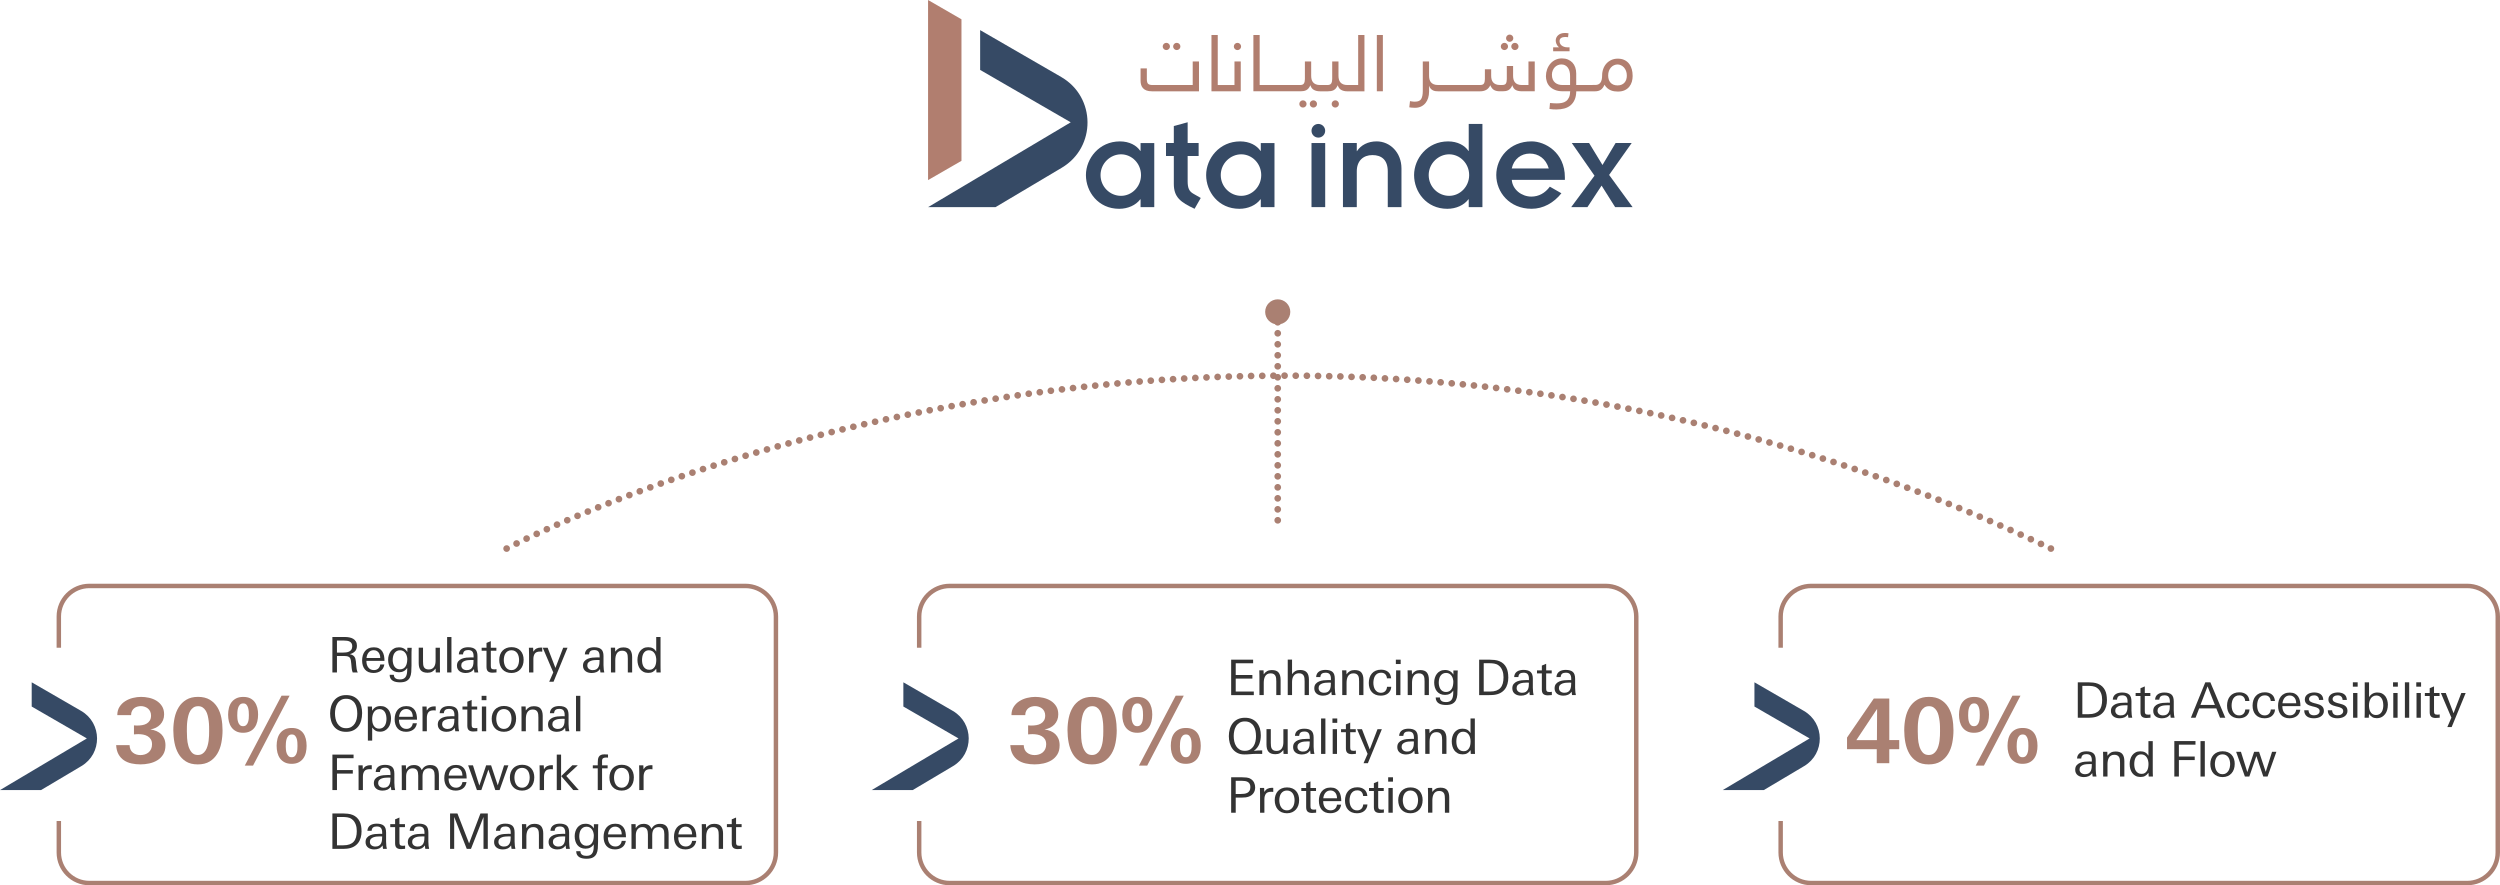 <svg xmlns="http://www.w3.org/2000/svg" id="Layer_2" data-name="Layer 2" viewBox="0 0 1122.34 397.43"><defs><style> .cls-1 { stroke-dasharray: 0 4.94; } .cls-1, .cls-2, .cls-3 { stroke-linecap: round; stroke-width: 3px; } .cls-1, .cls-2, .cls-3, .cls-4 { fill: none; stroke: #aa8072; stroke-miterlimit: 10; } .cls-5 { fill: #aa8072; } .cls-3 { stroke-dasharray: 0 5.01; } .cls-6 { fill: #364a65; } .cls-7 { fill: #b17e6f; } .cls-8 { fill: #333; } .cls-4 { stroke-width: 2px; } </style></defs><g id="Dimensions"><g><path class="cls-8" d="M158.34,301.89c-.25-.63-.4-1.28-.46-1.94-.06-.66-.12-1.32-.18-1.98-.06-.59-.12-1.1-.19-1.53-.07-.43-.2-.79-.4-1.08-.2-.29-.49-.5-.87-.64-.38-.14-.9-.21-1.57-.21h-3.4v7.37h-2.05v-15.91h5.68c.65,0,1.29.06,1.92.18.64.12,1.21.32,1.72.62.51.29.92.69,1.23,1.2.31.51.47,1.15.47,1.93,0,1.06-.29,1.88-.86,2.48-.57.6-1.34,1.02-2.31,1.29.5.12.91.27,1.24.46s.6.42.8.7c.21.28.36.6.45.96.1.36.17.75.21,1.18.06.53.1,1.07.13,1.63.03.56.1,1.14.22,1.76.06.29.12.57.2.83.07.26.18.5.33.7h-2.34ZM158.14,290.15c0-.56-.11-1.01-.32-1.35-.21-.34-.5-.6-.85-.78s-.75-.31-1.19-.36c-.44-.06-.89-.09-1.35-.09h-3.16v5.41h2.58c.5,0,1-.03,1.51-.09.51-.06.97-.19,1.38-.39s.75-.48,1-.85.39-.87.39-1.5Z"></path><path class="cls-8" d="M164.5,296.7v.22c0,.51.07,1,.21,1.47.14.47.35.89.63,1.25.28.37.63.66,1.04.87.42.21.91.32,1.46.32.79,0,1.44-.22,1.94-.67.5-.45.81-1.07.92-1.86h1.85c-.22,1.31-.77,2.27-1.65,2.89-.88.62-1.95.94-3.21.94-.87,0-1.62-.14-2.26-.41-.64-.27-1.17-.66-1.59-1.15-.43-.5-.74-1.09-.96-1.78-.21-.69-.32-1.44-.32-2.26s.11-1.61.32-2.33c.21-.72.54-1.34.97-1.88s.98-.96,1.64-1.26,1.44-.46,2.35-.46,1.69.17,2.31.5c.62.34,1.11.78,1.47,1.34.37.56.62,1.2.77,1.94.15.74.22,1.51.22,2.31h-8.12ZM170.7,295.4c0-.45-.05-.89-.17-1.31-.11-.42-.29-.79-.53-1.11s-.55-.58-.92-.78c-.37-.2-.81-.3-1.31-.3s-.96.09-1.34.28c-.38.19-.7.45-.97.78s-.47.7-.63,1.13c-.15.42-.25.86-.3,1.31h6.16Z"></path><path class="cls-8" d="M184.83,290.78c-.04.65-.07,1.29-.08,1.93,0,.64-.01,1.28-.01,1.93v4.11c0,1.07-.04,2.06-.11,2.98s-.28,1.72-.61,2.4c-.34.68-.86,1.22-1.56,1.61-.7.39-1.68.58-2.94.58-.56,0-1.11-.05-1.66-.15-.55-.1-1.04-.28-1.47-.53-.43-.25-.78-.59-1.05-1.03-.27-.44-.41-1-.41-1.67h1.89c0,.4.08.73.23,1,.15.27.36.48.6.64.25.16.54.28.86.34s.65.1.99.1c.59,0,1.08-.08,1.47-.23.4-.16.72-.38.97-.68.25-.3.44-.65.57-1.06.13-.41.22-.88.26-1.39.03-.29.04-.59.04-.9v-.92c-.85,1.31-2.08,1.96-3.67,1.96-.84,0-1.56-.15-2.17-.44-.61-.29-1.11-.69-1.52-1.2-.4-.51-.7-1.1-.9-1.78-.2-.68-.3-1.4-.3-2.17s.1-1.44.31-2.11c.21-.67.51-1.27.91-1.79.4-.52.91-.94,1.52-1.24.61-.31,1.32-.46,2.12-.46,1.69,0,2.94.7,3.76,2.09v-1.89h1.94ZM182.85,296.08c0-.48-.06-.98-.19-1.47-.12-.5-.32-.95-.58-1.34s-.6-.72-1.02-.97c-.41-.25-.9-.37-1.46-.37-.62,0-1.14.13-1.56.39-.42.26-.76.59-1.02,1-.26.41-.44.87-.55,1.39-.11.51-.17,1.03-.17,1.56s.06,1.02.18,1.53c.12.51.31.96.56,1.35.26.4.59.72,1,.97.41.25.92.37,1.52.37s1.14-.13,1.56-.39c.42-.26.75-.59,1-1.01.25-.42.43-.89.54-1.42.11-.53.17-1.06.17-1.58Z"></path><path class="cls-8" d="M195.63,301.89l-.09-1.76c-.47.65-.98,1.12-1.54,1.43-.56.31-1.24.46-2.05.46-.73,0-1.35-.1-1.86-.29-.51-.19-.92-.47-1.23-.85s-.54-.83-.68-1.36c-.14-.54-.21-1.15-.21-1.84v-6.91h1.94v6.16c0,.48.02.95.07,1.39.04.44.15.82.33,1.16.18.33.44.59.78.78.34.19.81.29,1.4.29s1.07-.11,1.46-.32.7-.5.94-.87c.23-.37.4-.78.51-1.24.1-.46.15-.95.15-1.46v-5.87h1.94v8.24c0,.95.01,1.9.04,2.87h-1.89Z"></path><path class="cls-8" d="M200.73,301.89v-15.91h1.94v15.91h-1.94Z"></path><path class="cls-8" d="M212.99,301.89c-.04-.23-.08-.5-.12-.78-.04-.29-.06-.55-.08-.78-.47.67-1.01,1.14-1.63,1.41-.62.26-1.33.4-2.13.4-.51,0-1-.07-1.47-.2-.47-.13-.88-.33-1.24-.6-.36-.27-.65-.61-.86-1.02-.21-.41-.32-.9-.32-1.47,0-.84.21-1.5.62-1.99.41-.49.93-.87,1.55-1.12.62-.26,1.31-.42,2.06-.5.75-.07,1.46-.11,2.13-.11.21,0,.4,0,.58.01.18,0,.36.02.52.03v-.66c0-.85-.18-1.51-.54-1.98-.36-.47-.99-.7-1.9-.7-.69,0-1.23.14-1.62.43-.39.29-.62.8-.69,1.53h-1.89c.03-.6.17-1.11.41-1.52.24-.41.55-.74.94-.99.38-.25.81-.43,1.3-.54.48-.11.99-.17,1.52-.17,1.42,0,2.48.3,3.18.9.7.6,1.04,1.63,1.04,3.08v4.09c0,.73.04,1.4.12,1.99.08.59.16,1.02.23,1.26h-1.69ZM212.59,296.33c-.23-.03-.42-.04-.55-.04h-.44c-.43,0-.9.02-1.43.07-.53.04-1.02.15-1.48.32-.46.17-.85.41-1.15.74-.31.32-.46.77-.46,1.34,0,.34.07.64.2.9.13.26.31.48.54.66.23.18.49.31.78.4s.6.13.92.13c.7,0,1.26-.13,1.66-.39s.71-.6.92-1.02c.21-.43.35-.91.41-1.45.06-.54.09-1.09.09-1.65Z"></path><path class="cls-8" d="M221.11,302c-.89,0-1.57-.2-2.02-.59s-.68-1.06-.68-1.98v-7.3h-2.18v-1.34h2.18v-2.16l1.94-.81v2.97h2.49v1.34h-2.49v6.53c0,.34.01.62.04.86.03.23.1.43.21.57.11.15.26.25.46.32.2.07.47.1.8.1.18,0,.34-.01.51-.03.16-.02.34-.05.53-.08v1.47c-.62.09-1.21.13-1.78.13Z"></path><path class="cls-8" d="M235.07,296.28c0,.82-.12,1.59-.36,2.3-.24.71-.6,1.33-1.07,1.86-.47.53-1.04.94-1.72,1.24-.68.3-1.45.45-2.31.45s-1.66-.15-2.35-.44c-.68-.29-1.26-.7-1.72-1.22-.46-.52-.82-1.14-1.06-1.86-.24-.72-.36-1.5-.36-2.33s.12-1.61.37-2.31c.25-.7.61-1.31,1.08-1.82.47-.51,1.05-.9,1.73-1.19.68-.29,1.46-.43,2.33-.43s1.66.14,2.34.42c.68.28,1.25.67,1.71,1.18.46.51.81,1.11,1.05,1.82.24.7.35,1.48.35,2.33ZM233.03,296.29c0-.54-.06-1.08-.19-1.6-.12-.52-.32-.99-.59-1.4-.27-.41-.63-.74-1.07-.99-.44-.25-.97-.38-1.58-.38s-1.14.13-1.58.38c-.44.25-.8.58-1.07.99-.27.41-.47.88-.59,1.4-.12.52-.19,1.06-.19,1.6s.06,1.08.19,1.62c.12.54.32,1.02.59,1.46s.62.79,1.06,1.06c.43.27.96.41,1.59.41s1.14-.14,1.57-.41c.43-.27.79-.63,1.07-1.07.28-.44.48-.93.6-1.47.12-.54.19-1.07.19-1.6Z"></path><path class="cls-8" d="M242.97,292.52c-.16-.01-.32-.02-.48-.02-1.14,0-1.94.3-2.38.91-.44.61-.66,1.44-.66,2.5v5.98h-1.94v-7.85c0-1.09-.02-2.17-.07-3.26h1.89l.09,1.78c.4-.66.87-1.13,1.42-1.42.55-.29,1.21-.43,1.97-.43.1,0,.21,0,.32.01.11,0,.21.02.3.03v1.83c-.15-.03-.3-.05-.46-.07Z"></path><path class="cls-8" d="M248.49,306.07h-1.94l1.83-4.2-4.73-11.09h2.2l3.5,9.09,3.48-9.09h1.96l-6.29,15.29Z"></path><path class="cls-8" d="M269.57,301.89c-.04-.23-.08-.5-.12-.78-.04-.29-.06-.55-.08-.78-.47.67-1.01,1.14-1.63,1.41-.62.26-1.33.4-2.13.4-.51,0-1-.07-1.47-.2-.47-.13-.88-.33-1.24-.6-.36-.27-.65-.61-.86-1.02-.21-.41-.32-.9-.32-1.47,0-.84.21-1.5.62-1.99.41-.49.93-.87,1.55-1.12.62-.26,1.31-.42,2.06-.5.75-.07,1.46-.11,2.13-.11.21,0,.4,0,.58.01.18,0,.36.02.52.03v-.66c0-.85-.18-1.51-.54-1.98-.36-.47-.99-.7-1.9-.7-.69,0-1.23.14-1.62.43-.39.29-.62.8-.69,1.53h-1.89c.03-.6.17-1.11.41-1.52.24-.41.55-.74.94-.99.38-.25.81-.43,1.3-.54.48-.11.99-.17,1.52-.17,1.42,0,2.48.3,3.18.9.7.6,1.04,1.63,1.04,3.08v4.09c0,.73.04,1.4.12,1.99.08.59.16,1.02.23,1.26h-1.69ZM269.17,296.33c-.23-.03-.42-.04-.55-.04h-.44c-.43,0-.9.02-1.43.07-.53.04-1.02.15-1.48.32-.46.17-.85.41-1.15.74-.31.32-.46.77-.46,1.34,0,.34.07.64.2.9.13.26.31.48.54.66.23.18.49.31.78.4s.6.13.92.13c.7,0,1.26-.13,1.66-.39s.71-.6.92-1.02c.21-.43.35-.91.41-1.45.06-.54.09-1.09.09-1.65Z"></path><path class="cls-8" d="M281.85,301.89v-6.16c0-.48-.02-.94-.07-1.38s-.15-.81-.33-1.14c-.18-.33-.44-.59-.78-.79s-.81-.3-1.4-.3-1.1.12-1.5.37c-.4.25-.71.57-.93.97-.23.4-.39.85-.48,1.35s-.14,1.02-.14,1.53v5.54h-1.94v-8.25c0-.23,0-.49-.01-.76,0-.27-.01-.54-.02-.79,0-.26-.01-.5-.02-.73,0-.23-.01-.42-.01-.58h1.91l.07,1.78c.45-.65.97-1.13,1.55-1.44.58-.32,1.27-.47,2.08-.47,1.45,0,2.48.38,3.07,1.14.59.76.89,1.83.89,3.19v6.91h-1.94Z"></path><path class="cls-8" d="M294.72,301.89l-.11-1.69c-.47.65-.98,1.12-1.52,1.43-.54.31-1.22.46-2.05.46s-1.56-.16-2.18-.48c-.62-.32-1.12-.76-1.52-1.3-.4-.54-.69-1.17-.88-1.87-.19-.7-.29-1.43-.29-2.18s.1-1.42.29-2.11c.19-.69.48-1.3.88-1.83.4-.53.89-.95,1.5-1.28.6-.32,1.31-.48,2.13-.48s1.54.15,2.12.46c.58.31,1.08.81,1.51,1.52v-6.56h1.94v12.67c0,.53,0,1.06.01,1.61,0,.54.03,1.09.06,1.63h-1.89ZM294.63,296.35c0-.53-.06-1.06-.18-1.58-.12-.53-.31-1-.57-1.42-.26-.42-.61-.76-1.03-1.02-.42-.26-.94-.4-1.56-.4s-1.1.14-1.49.41c-.39.27-.71.62-.94,1.03-.23.42-.4.89-.49,1.41-.09.52-.14,1.03-.14,1.53,0,.54.05,1.07.16,1.59.11.52.29.99.55,1.4.26.41.6.74,1.02,1,.42.26.95.39,1.58.39s1.1-.13,1.49-.4c.39-.26.71-.6.95-1.02.24-.42.41-.88.5-1.4s.14-1.02.14-1.52Z"></path><path class="cls-8" d="M162.56,320.22c0,1.14-.14,2.22-.42,3.23-.28,1.01-.71,1.9-1.3,2.65-.59.76-1.33,1.35-2.24,1.79s-1.99.66-3.23.66-2.32-.21-3.22-.64c-.9-.43-1.65-1.01-2.23-1.76-.59-.75-1.02-1.62-1.3-2.62-.28-1-.42-2.07-.42-3.21s.14-2.17.43-3.18c.29-1,.73-1.88,1.32-2.64.59-.76,1.34-1.35,2.24-1.79.9-.44,1.97-.66,3.2-.66s2.34.21,3.25.63c.9.42,1.65.99,2.23,1.72.59.73,1.02,1.59,1.29,2.58.27,1,.41,2.08.41,3.23ZM160.39,320.28c0-.82-.08-1.62-.24-2.41-.16-.78-.44-1.49-.82-2.1-.39-.62-.91-1.11-1.55-1.5-.65-.38-1.44-.57-2.4-.57s-1.71.19-2.34.58c-.64.39-1.16.89-1.55,1.52-.4.62-.68,1.33-.85,2.11-.17.78-.25,1.57-.25,2.36s.08,1.61.25,2.4c.17.79.45,1.5.84,2.13.39.63.9,1.14,1.54,1.53.64.39,1.43.58,2.36.58s1.73-.19,2.37-.58c.64-.39,1.15-.9,1.55-1.53.4-.63.68-1.34.85-2.13.17-.79.25-1.59.25-2.4Z"></path><path class="cls-8" d="M175.54,322.57c0,.75-.1,1.48-.3,2.19-.2.71-.5,1.34-.92,1.89-.41.55-.93.99-1.54,1.33-.62.34-1.35.51-2.18.51s-1.48-.15-2.01-.46c-.53-.31-1.03-.78-1.5-1.41v5.85h-1.94v-12.12c0-.51,0-1.04-.01-1.57s-.03-1.07-.06-1.6h1.91l.07,1.91c.43-.73.95-1.27,1.57-1.61.62-.34,1.35-.51,2.21-.51.81,0,1.51.15,2.11.46.6.31,1.08.72,1.47,1.23.38.51.67,1.11.85,1.78.18.67.28,1.38.28,2.11ZM173.5,322.7c0-.5-.05-1-.15-1.52-.1-.51-.27-.98-.51-1.4-.23-.42-.55-.76-.96-1.03-.4-.27-.9-.41-1.48-.41-.62,0-1.14.13-1.56.4-.43.26-.77.6-1.02,1.02-.26.42-.44.89-.56,1.42-.12.53-.18,1.06-.18,1.58,0,.5.05,1.01.14,1.53.1.52.26.99.51,1.41.24.42.56.76.96,1.02s.89.4,1.5.4,1.16-.13,1.58-.4.77-.6,1.02-1.02c.26-.42.44-.89.55-1.42.11-.53.17-1.06.17-1.58Z"></path><path class="cls-8" d="M179.11,323.1v.22c0,.51.07,1,.21,1.47.14.47.35.89.63,1.25.28.37.63.66,1.04.87.42.21.91.32,1.46.32.79,0,1.44-.22,1.94-.67.5-.45.81-1.07.92-1.86h1.85c-.22,1.31-.77,2.27-1.65,2.89-.88.62-1.95.94-3.21.94-.87,0-1.62-.14-2.26-.41-.64-.27-1.17-.66-1.59-1.15-.43-.5-.74-1.09-.96-1.78-.21-.69-.32-1.44-.32-2.26s.11-1.61.32-2.33c.21-.72.54-1.34.97-1.88s.98-.96,1.64-1.26,1.44-.46,2.35-.46,1.69.17,2.31.5c.62.34,1.11.78,1.47,1.34.37.56.62,1.2.77,1.94.15.74.22,1.51.22,2.31h-8.12ZM185.31,321.8c0-.45-.05-.89-.17-1.31-.11-.42-.29-.79-.53-1.11s-.55-.58-.92-.78c-.37-.2-.81-.3-1.31-.3s-.96.09-1.34.28c-.38.19-.7.45-.97.78s-.47.7-.63,1.13c-.15.42-.25.86-.3,1.31h6.16Z"></path><path class="cls-8" d="M195.15,318.92c-.16-.01-.32-.02-.48-.02-1.14,0-1.94.3-2.38.91-.44.61-.66,1.44-.66,2.5v5.98h-1.94v-7.85c0-1.09-.02-2.17-.07-3.26h1.89l.09,1.78c.4-.66.87-1.13,1.42-1.42.55-.29,1.21-.43,1.97-.43.1,0,.21,0,.32.01.11,0,.21.02.3.03v1.83c-.15-.03-.3-.05-.46-.07Z"></path><path class="cls-8" d="M204.39,328.29c-.04-.23-.08-.5-.12-.78-.04-.29-.06-.55-.08-.78-.47.67-1.01,1.14-1.63,1.41-.62.26-1.33.4-2.13.4-.51,0-1-.07-1.47-.2-.47-.13-.88-.33-1.24-.6-.36-.27-.65-.61-.86-1.02-.21-.41-.32-.9-.32-1.47,0-.84.21-1.5.62-1.99.41-.49.93-.87,1.55-1.12.62-.26,1.31-.42,2.06-.5.75-.07,1.46-.11,2.13-.11.21,0,.4,0,.58.01.18,0,.36.02.52.03v-.66c0-.85-.18-1.51-.54-1.98-.36-.47-.99-.7-1.9-.7-.69,0-1.23.14-1.62.43-.39.29-.62.8-.69,1.53h-1.89c.03-.6.17-1.11.41-1.52.24-.41.55-.74.94-.99.38-.25.81-.43,1.3-.54.48-.11.99-.17,1.52-.17,1.42,0,2.48.3,3.18.9.7.6,1.04,1.63,1.04,3.08v4.09c0,.73.04,1.4.12,1.99.08.59.16,1.02.23,1.26h-1.69ZM203.99,322.73c-.23-.03-.42-.04-.55-.04h-.44c-.43,0-.9.02-1.43.07-.53.04-1.02.15-1.48.32-.46.17-.85.41-1.15.74-.31.32-.46.77-.46,1.34,0,.34.07.64.2.9.13.26.31.48.54.66.23.18.49.31.78.4s.6.13.92.13c.7,0,1.26-.13,1.66-.39s.71-.6.92-1.02c.21-.43.35-.91.41-1.45.06-.54.09-1.09.09-1.65Z"></path><path class="cls-8" d="M212.5,328.4c-.89,0-1.57-.2-2.02-.59s-.68-1.06-.68-1.98v-7.3h-2.18v-1.34h2.18v-2.16l1.94-.81v2.97h2.49v1.34h-2.49v6.53c0,.34.01.62.04.86.03.23.1.43.21.57.11.15.26.25.46.32.2.07.47.1.8.1.18,0,.34-.01.51-.03.16-.02.34-.05.53-.08v1.47c-.62.09-1.21.13-1.78.13Z"></path><path class="cls-8" d="M216.22,314.34v-1.96h2.16v1.96h-2.16ZM216.33,328.29v-11.11h1.94v11.11h-1.94Z"></path><path class="cls-8" d="M231.69,322.68c0,.82-.12,1.59-.36,2.3-.24.71-.6,1.33-1.07,1.86-.47.53-1.04.94-1.72,1.24-.68.3-1.45.45-2.31.45s-1.66-.15-2.35-.44c-.68-.29-1.26-.7-1.72-1.22-.46-.52-.82-1.14-1.06-1.86-.24-.72-.36-1.5-.36-2.33s.12-1.61.37-2.31c.25-.7.61-1.31,1.08-1.82.47-.51,1.05-.9,1.73-1.19.68-.29,1.46-.43,2.33-.43s1.66.14,2.34.42c.68.28,1.25.67,1.71,1.18.46.51.81,1.11,1.05,1.82.24.7.35,1.48.35,2.33ZM229.64,322.69c0-.54-.06-1.08-.19-1.6-.12-.52-.32-.99-.59-1.4-.27-.41-.63-.74-1.07-.99-.44-.25-.97-.38-1.58-.38s-1.14.13-1.58.38c-.44.25-.8.58-1.07.99-.27.41-.47.88-.59,1.4-.12.52-.19,1.06-.19,1.6s.06,1.08.19,1.62c.12.54.32,1.02.59,1.46s.62.79,1.06,1.06c.43.27.96.41,1.59.41s1.14-.14,1.57-.41c.43-.27.79-.63,1.07-1.07.28-.44.48-.93.6-1.47.12-.54.19-1.07.19-1.6Z"></path><path class="cls-8" d="M241.7,328.29v-6.16c0-.48-.02-.94-.07-1.38s-.15-.81-.33-1.14c-.18-.33-.44-.59-.78-.79s-.81-.3-1.4-.3-1.1.12-1.5.37c-.4.25-.71.57-.93.97-.23.4-.39.85-.48,1.35s-.14,1.02-.14,1.53v5.54h-1.94v-8.25c0-.23,0-.49-.01-.76,0-.27-.01-.54-.02-.79,0-.26-.01-.5-.02-.73,0-.23-.01-.42-.01-.58h1.91l.07,1.78c.45-.65.97-1.13,1.55-1.44.58-.32,1.27-.47,2.08-.47,1.45,0,2.48.38,3.07,1.14.59.76.89,1.83.89,3.19v6.91h-1.94Z"></path><path class="cls-8" d="M253.88,328.29c-.04-.23-.08-.5-.12-.78-.04-.29-.06-.55-.08-.78-.47.67-1.01,1.14-1.63,1.41-.62.26-1.33.4-2.13.4-.51,0-1-.07-1.47-.2-.47-.13-.88-.33-1.24-.6-.36-.27-.65-.61-.86-1.02-.21-.41-.32-.9-.32-1.47,0-.84.21-1.5.62-1.99.41-.49.93-.87,1.55-1.12.62-.26,1.31-.42,2.06-.5.75-.07,1.46-.11,2.13-.11.21,0,.4,0,.58.01.18,0,.36.02.52.03v-.66c0-.85-.18-1.51-.54-1.98-.36-.47-.99-.7-1.9-.7-.69,0-1.23.14-1.62.43-.39.29-.62.8-.69,1.53h-1.89c.03-.6.17-1.11.41-1.52.24-.41.55-.74.94-.99.38-.25.81-.43,1.3-.54.48-.11.99-.17,1.52-.17,1.42,0,2.48.3,3.18.9.7.6,1.04,1.63,1.04,3.08v4.09c0,.73.04,1.4.12,1.99.08.59.16,1.02.23,1.26h-1.69ZM253.49,322.73c-.23-.03-.42-.04-.55-.04h-.44c-.43,0-.9.02-1.43.07-.53.04-1.02.15-1.48.32-.46.17-.85.41-1.15.74-.31.32-.46.77-.46,1.34,0,.34.07.64.2.9.13.26.31.48.54.66.23.18.49.31.78.4s.6.13.92.13c.7,0,1.26-.13,1.66-.39s.71-.6.92-1.02c.21-.43.35-.91.41-1.45.06-.54.09-1.09.09-1.65Z"></path><path class="cls-8" d="M258.59,328.29v-15.91h1.94v15.91h-1.94Z"></path><path class="cls-8" d="M151.28,340.39v5.32h7.11v1.58h-7.11v7.39h-2.05v-15.91h9.5v1.61h-7.46Z"></path><path class="cls-8" d="M166.44,345.32c-.16-.01-.32-.02-.48-.02-1.14,0-1.94.3-2.38.91-.44.61-.66,1.44-.66,2.5v5.98h-1.94v-7.85c0-1.09-.02-2.17-.07-3.26h1.89l.09,1.78c.4-.66.87-1.13,1.42-1.42.55-.29,1.21-.43,1.97-.43.1,0,.21,0,.32.01.11,0,.21.02.3.03v1.83c-.15-.03-.3-.05-.46-.07Z"></path><path class="cls-8" d="M175.68,354.69c-.04-.23-.08-.5-.12-.78-.04-.29-.06-.55-.08-.78-.47.67-1.01,1.14-1.63,1.41-.62.26-1.33.4-2.13.4-.51,0-1-.07-1.47-.2-.47-.13-.88-.33-1.24-.6-.36-.27-.65-.61-.86-1.02-.21-.41-.32-.9-.32-1.47,0-.84.21-1.5.62-1.99.41-.49.93-.87,1.55-1.12.62-.26,1.31-.42,2.06-.5.75-.07,1.46-.11,2.13-.11.21,0,.4,0,.58.01.18,0,.36.02.52.03v-.66c0-.85-.18-1.51-.54-1.98-.36-.47-.99-.7-1.9-.7-.69,0-1.23.14-1.62.43-.39.29-.62.8-.69,1.53h-1.89c.03-.6.17-1.11.41-1.52.24-.41.55-.74.94-.99.38-.25.81-.43,1.3-.54.48-.11.99-.17,1.52-.17,1.42,0,2.48.3,3.18.9.7.6,1.04,1.63,1.04,3.08v4.09c0,.73.04,1.4.12,1.99.08.59.16,1.02.23,1.26h-1.69ZM175.28,349.13c-.23-.03-.42-.04-.55-.04h-.44c-.43,0-.9.02-1.43.07-.53.04-1.02.15-1.48.32-.46.17-.85.41-1.15.74-.31.32-.46.77-.46,1.34,0,.34.07.64.2.9.13.26.31.48.54.66.23.18.49.31.78.4s.6.13.92.13c.7,0,1.26-.13,1.66-.39s.71-.6.92-1.02c.21-.43.35-.91.41-1.45.06-.54.09-1.09.09-1.65Z"></path><path class="cls-8" d="M195.12,354.69v-6.56c0-.45-.04-.88-.11-1.27-.07-.39-.21-.73-.4-1.01-.19-.29-.45-.51-.78-.68-.33-.17-.75-.25-1.26-.25-.56,0-1.02.1-1.39.29-.37.19-.66.45-.88.77-.22.32-.38.7-.47,1.14-.1.44-.14.91-.14,1.41v6.16h-1.94v-6.45c0-.45-.03-.88-.1-1.29-.07-.4-.19-.76-.37-1.06-.18-.3-.44-.54-.77-.71s-.76-.26-1.29-.26-.95.1-1.32.31c-.37.21-.67.47-.9.8-.23.33-.41.72-.52,1.16-.11.44-.16.89-.16,1.34v6.16h-1.94v-7.3c0-1.26-.02-2.53-.07-3.81h1.91l.07,1.85c.79-1.32,1.97-1.98,3.52-1.98.88,0,1.61.18,2.18.53.57.35,1.03.94,1.36,1.76.78-1.53,2.06-2.29,3.85-2.29.78,0,1.42.12,1.91.36.5.24.89.57,1.18.99.29.42.48.92.59,1.5.11.58.17,1.21.17,1.88v6.51h-1.94Z"></path><path class="cls-8" d="M201.39,349.5v.22c0,.51.07,1,.21,1.47.14.47.35.89.63,1.25.28.37.63.66,1.04.87.42.21.91.32,1.46.32.79,0,1.44-.22,1.94-.67.5-.45.81-1.07.92-1.86h1.85c-.22,1.31-.77,2.27-1.65,2.89-.88.62-1.95.94-3.21.94-.87,0-1.62-.14-2.26-.41-.64-.27-1.17-.66-1.59-1.15-.43-.5-.74-1.09-.96-1.78-.21-.69-.32-1.44-.32-2.26s.11-1.61.32-2.33c.21-.72.54-1.34.97-1.88s.98-.96,1.64-1.26,1.44-.46,2.35-.46,1.69.17,2.31.5c.62.34,1.11.78,1.47,1.34.37.56.62,1.2.77,1.94.15.74.22,1.51.22,2.31h-8.12ZM207.6,348.2c0-.45-.05-.89-.17-1.31-.11-.42-.29-.79-.53-1.11s-.55-.58-.92-.78c-.37-.2-.81-.3-1.31-.3s-.96.09-1.34.28c-.38.19-.7.45-.97.78s-.47.7-.63,1.13c-.15.42-.25.86-.3,1.31h6.16Z"></path><path class="cls-8" d="M224.27,354.69h-1.91l-3.1-9.2-3.17,9.2h-1.98l-3.94-11.11h2.16l2.86,9.11,3.06-9.11h2.22l2.99,9,2.84-9h1.94l-3.96,11.11Z"></path><path class="cls-8" d="M239.85,349.08c0,.82-.12,1.59-.36,2.3-.24.71-.6,1.33-1.07,1.86-.47.53-1.04.94-1.72,1.24-.68.3-1.45.45-2.31.45s-1.66-.15-2.35-.44c-.68-.29-1.26-.7-1.72-1.22-.46-.52-.82-1.14-1.06-1.86-.24-.72-.36-1.5-.36-2.33s.12-1.61.37-2.31c.25-.7.61-1.31,1.08-1.82.47-.51,1.05-.9,1.73-1.19.68-.29,1.46-.43,2.33-.43s1.66.14,2.34.42c.68.28,1.25.67,1.71,1.18.46.51.81,1.11,1.05,1.82.24.7.35,1.48.35,2.33ZM237.8,349.09c0-.54-.06-1.08-.19-1.6-.12-.52-.32-.99-.59-1.4-.27-.41-.63-.74-1.07-.99-.44-.25-.97-.38-1.58-.38s-1.14.13-1.58.38c-.44.25-.8.58-1.07.99-.27.41-.47.88-.59,1.4-.12.52-.19,1.06-.19,1.6s.06,1.08.19,1.62c.12.54.32,1.02.59,1.46s.62.79,1.06,1.06c.43.27.96.41,1.59.41s1.14-.14,1.57-.41c.43-.27.79-.63,1.07-1.07.28-.44.48-.93.6-1.47.12-.54.19-1.07.19-1.6Z"></path><path class="cls-8" d="M247.75,345.32c-.16-.01-.32-.02-.48-.02-1.14,0-1.94.3-2.38.91-.44.61-.66,1.44-.66,2.5v5.98h-1.94v-7.85c0-1.09-.02-2.17-.07-3.26h1.89l.09,1.78c.4-.66.87-1.13,1.42-1.42.55-.29,1.21-.43,1.97-.43.1,0,.21,0,.32.01.11,0,.21.02.3.03v1.83c-.15-.03-.3-.05-.46-.07Z"></path><path class="cls-8" d="M249.95,354.69v-15.91h1.94v15.91h-1.94ZM257.36,354.69l-5.41-6.27,4.99-4.86h2.46l-5.17,4.8,5.61,6.34h-2.49Z"></path><path class="cls-8" d="M272.53,340.09c-.14,0-.28-.01-.43-.01-.54,0-.98.1-1.31.29-.33.19-.5.59-.5,1.19v2.02h2.49v1.34h-2.49v9.77h-1.94v-9.77h-2.22v-1.34h2.22v-1.06c0-.56.03-1.07.09-1.55.06-.48.19-.89.4-1.23.21-.34.51-.61.9-.8.4-.19.93-.29,1.61-.29.51,0,1.05.02,1.61.07v1.41c-.15-.01-.29-.03-.43-.03Z"></path><path class="cls-8" d="M284.55,349.08c0,.82-.12,1.59-.36,2.3-.24.71-.6,1.33-1.07,1.86-.47.53-1.04.94-1.72,1.24-.68.3-1.45.45-2.31.45s-1.66-.15-2.35-.44c-.68-.29-1.26-.7-1.72-1.22-.46-.52-.82-1.14-1.06-1.86-.24-.72-.36-1.5-.36-2.33s.12-1.61.37-2.31c.25-.7.61-1.31,1.08-1.82.47-.51,1.05-.9,1.73-1.19.68-.29,1.46-.43,2.33-.43s1.66.14,2.34.42c.68.28,1.25.67,1.71,1.18.46.51.81,1.11,1.05,1.82.24.7.35,1.48.35,2.33ZM282.51,349.09c0-.54-.06-1.08-.19-1.6-.12-.52-.32-.99-.59-1.4-.27-.41-.63-.74-1.07-.99-.44-.25-.97-.38-1.58-.38s-1.14.13-1.58.38c-.44.25-.8.58-1.07.99-.27.41-.47.88-.59,1.4-.12.52-.19,1.06-.19,1.6s.06,1.08.19,1.62c.12.54.32,1.02.59,1.46s.62.79,1.06,1.06c.43.27.96.41,1.59.41s1.14-.14,1.57-.41c.43-.27.79-.63,1.07-1.07.28-.44.48-.93.6-1.47.12-.54.19-1.07.19-1.6Z"></path><path class="cls-8" d="M292.45,345.32c-.16-.01-.32-.02-.48-.02-1.14,0-1.94.3-2.38.91-.44.61-.66,1.44-.66,2.5v5.98h-1.94v-7.85c0-1.09-.02-2.17-.07-3.26h1.89l.09,1.78c.4-.66.87-1.13,1.42-1.42.55-.29,1.21-.43,1.97-.43.1,0,.21,0,.32.01.11,0,.21.02.3.03v1.83c-.15-.03-.3-.05-.46-.07Z"></path><path class="cls-8" d="M162.32,373.08c0,1.09-.13,2.09-.39,3-.26.92-.66,1.72-1.2,2.41-.54.69-1.23,1.25-2.05,1.68-.82.43-1.8.71-2.95.83-.44.04-.89.07-1.34.08-.46,0-.9.01-1.34.01h-3.83v-15.91h4.66c.7,0,1.45.04,2.24.13.79.09,1.51.26,2.16.53.76.31,1.4.71,1.91,1.2.51.49.93,1.05,1.24,1.67.32.62.54,1.31.67,2.05.13.74.2,1.51.2,2.32ZM160.17,373.08c0-.5-.04-1-.11-1.51-.07-.51-.2-.99-.38-1.46-.18-.47-.41-.91-.69-1.32-.29-.41-.65-.77-1.09-1.08-.6-.43-1.27-.69-2-.79-.73-.1-1.44-.15-2.15-.15h-2.47v12.72h2.87c1.09,0,2.01-.14,2.78-.42.76-.28,1.39-.69,1.86-1.22.48-.54.83-1.2,1.05-2,.22-.8.33-1.72.33-2.76Z"></path><path class="cls-8" d="M171.96,381.09c-.04-.23-.08-.5-.12-.78-.04-.29-.06-.55-.08-.78-.47.67-1.01,1.14-1.63,1.41-.62.26-1.33.4-2.13.4-.51,0-1-.07-1.47-.2-.47-.13-.88-.33-1.24-.6-.36-.27-.65-.61-.86-1.02-.21-.41-.32-.9-.32-1.47,0-.84.21-1.5.62-1.99.41-.49.93-.87,1.55-1.12.62-.26,1.31-.42,2.06-.5.75-.07,1.46-.11,2.13-.11.21,0,.4,0,.58.01.18,0,.36.02.52.03v-.66c0-.85-.18-1.51-.54-1.98-.36-.47-.99-.7-1.9-.7-.69,0-1.23.14-1.62.43-.39.29-.62.8-.69,1.53h-1.89c.03-.6.17-1.11.41-1.52.24-.41.55-.74.94-.99.38-.25.81-.43,1.3-.54.48-.11.99-.17,1.52-.17,1.42,0,2.48.3,3.18.9.7.6,1.04,1.63,1.04,3.08v4.09c0,.73.04,1.4.12,1.99.08.59.16,1.02.23,1.26h-1.69ZM171.56,375.53c-.23-.03-.42-.04-.55-.04h-.44c-.43,0-.9.02-1.43.07-.53.04-1.02.15-1.48.32-.46.17-.85.41-1.15.74-.31.32-.46.77-.46,1.34,0,.34.07.64.2.9.13.26.31.48.54.66.23.18.49.31.78.4s.6.13.92.13c.7,0,1.26-.13,1.66-.39s.71-.6.92-1.02c.21-.43.35-.91.41-1.45.06-.54.09-1.09.09-1.65Z"></path><path class="cls-8" d="M180.08,381.2c-.89,0-1.57-.2-2.02-.59s-.68-1.06-.68-1.98v-7.3h-2.18v-1.34h2.18v-2.16l1.94-.81v2.97h2.49v1.34h-2.49v6.53c0,.34.01.62.04.86.03.23.1.43.21.57.11.15.26.25.46.32.2.07.47.1.8.1.18,0,.34-.01.51-.03.16-.02.34-.05.53-.08v1.47c-.62.09-1.21.13-1.78.13Z"></path><path class="cls-8" d="M190.94,381.09c-.04-.23-.08-.5-.12-.78-.04-.29-.06-.55-.08-.78-.47.67-1.01,1.14-1.63,1.41-.62.26-1.33.4-2.13.4-.51,0-1-.07-1.47-.2-.47-.13-.88-.33-1.24-.6-.36-.27-.65-.61-.86-1.02-.21-.41-.32-.9-.32-1.47,0-.84.21-1.5.62-1.99.41-.49.93-.87,1.55-1.12.62-.26,1.31-.42,2.06-.5.75-.07,1.46-.11,2.13-.11.21,0,.4,0,.58.01.18,0,.36.02.52.03v-.66c0-.85-.18-1.51-.54-1.98-.36-.47-.99-.7-1.9-.7-.69,0-1.23.14-1.62.43-.39.29-.62.8-.69,1.53h-1.89c.03-.6.17-1.11.41-1.52.24-.41.55-.74.94-.99.38-.25.81-.43,1.3-.54.48-.11.99-.17,1.52-.17,1.42,0,2.48.3,3.18.9.7.6,1.04,1.63,1.04,3.08v4.09c0,.73.04,1.4.12,1.99.08.59.16,1.02.23,1.26h-1.69ZM190.55,375.53c-.23-.03-.42-.04-.55-.04h-.44c-.43,0-.9.02-1.43.07-.53.04-1.02.15-1.48.32-.46.17-.85.41-1.15.74-.31.32-.46.77-.46,1.34,0,.34.07.64.2.9.13.26.31.48.54.66.23.18.49.31.78.4s.6.13.92.13c.7,0,1.26-.13,1.66-.39s.71-.6.92-1.02c.21-.43.35-.91.41-1.45.06-.54.09-1.09.09-1.65Z"></path><path class="cls-8" d="M217.06,381.09v-14.32l-5.62,14.32h-1.9l-5.64-14.34v14.34h-1.85v-15.91h3.3l5.24,13.44,5.1-13.44h3.3v15.91h-1.94Z"></path><path class="cls-8" d="M229.66,381.09c-.04-.23-.08-.5-.12-.78-.04-.29-.06-.55-.08-.78-.47.67-1.01,1.14-1.63,1.41-.62.26-1.33.4-2.13.4-.51,0-1-.07-1.47-.2-.47-.13-.88-.33-1.24-.6-.36-.27-.65-.61-.86-1.02-.21-.41-.32-.9-.32-1.47,0-.84.21-1.5.62-1.99.41-.49.93-.87,1.55-1.12.62-.26,1.31-.42,2.06-.5.75-.07,1.46-.11,2.13-.11.21,0,.4,0,.58.01.18,0,.36.02.52.03v-.66c0-.85-.18-1.51-.54-1.98-.36-.47-.99-.7-1.9-.7-.69,0-1.23.14-1.62.43-.39.29-.62.8-.69,1.53h-1.89c.03-.6.17-1.11.41-1.52.24-.41.55-.74.94-.99.38-.25.81-.43,1.3-.54.48-.11.99-.17,1.52-.17,1.42,0,2.48.3,3.18.9.7.6,1.04,1.63,1.04,3.08v4.09c0,.73.04,1.4.12,1.99.08.59.16,1.02.23,1.26h-1.69ZM229.27,375.53c-.23-.03-.42-.04-.55-.04h-.44c-.43,0-.9.02-1.43.07-.53.04-1.02.15-1.48.32-.46.17-.85.41-1.15.74-.31.32-.46.77-.46,1.34,0,.34.07.64.2.9.13.26.31.48.54.66.23.18.49.31.78.4s.6.13.92.13c.7,0,1.26-.13,1.66-.39s.71-.6.92-1.02c.21-.43.35-.91.41-1.45.06-.54.09-1.09.09-1.65Z"></path><path class="cls-8" d="M241.94,381.09v-6.16c0-.48-.02-.94-.07-1.38s-.15-.81-.33-1.14c-.18-.33-.44-.59-.78-.79s-.81-.3-1.4-.3-1.1.12-1.5.37c-.4.25-.71.57-.93.97-.23.4-.39.85-.48,1.35s-.14,1.02-.14,1.53v5.54h-1.94v-8.25c0-.23,0-.49-.01-.76,0-.27-.01-.54-.02-.79,0-.26-.01-.5-.02-.73,0-.23-.01-.42-.01-.58h1.91l.07,1.78c.45-.65.97-1.13,1.55-1.44.58-.32,1.27-.47,2.08-.47,1.45,0,2.48.38,3.07,1.14.59.76.89,1.83.89,3.19v6.91h-1.94Z"></path><path class="cls-8" d="M254.13,381.09c-.04-.23-.08-.5-.12-.78-.04-.29-.06-.55-.08-.78-.47.67-1.01,1.14-1.63,1.41-.62.26-1.33.4-2.13.4-.51,0-1-.07-1.47-.2-.47-.13-.88-.33-1.24-.6-.36-.27-.65-.61-.86-1.02-.21-.41-.32-.9-.32-1.47,0-.84.21-1.5.62-1.99.41-.49.93-.87,1.55-1.12.62-.26,1.31-.42,2.06-.5.75-.07,1.46-.11,2.13-.11.21,0,.4,0,.58.01.18,0,.36.02.52.03v-.66c0-.85-.18-1.51-.54-1.98-.36-.47-.99-.7-1.9-.7-.69,0-1.23.14-1.62.43-.39.29-.62.8-.69,1.53h-1.89c.03-.6.17-1.11.41-1.52.24-.41.55-.74.94-.99.38-.25.81-.43,1.3-.54.48-.11.99-.17,1.52-.17,1.42,0,2.48.3,3.18.9.7.6,1.04,1.63,1.04,3.08v4.09c0,.73.04,1.4.12,1.99.08.59.16,1.02.23,1.26h-1.69ZM253.73,375.53c-.23-.03-.42-.04-.55-.04h-.44c-.43,0-.9.02-1.43.07-.53.04-1.02.15-1.48.32-.46.17-.85.41-1.15.74-.31.32-.46.77-.46,1.34,0,.34.07.64.2.9.13.26.31.48.54.66.23.18.49.31.78.4s.6.13.92.13c.7,0,1.26-.13,1.66-.39s.71-.6.92-1.02c.21-.43.35-.91.41-1.45.06-.54.09-1.09.09-1.65Z"></path><path class="cls-8" d="M268.58,369.98c-.04.65-.07,1.29-.08,1.93,0,.64-.01,1.28-.01,1.93v4.11c0,1.07-.04,2.06-.11,2.98s-.28,1.72-.61,2.4c-.34.68-.86,1.22-1.56,1.61-.7.39-1.68.58-2.94.58-.56,0-1.11-.05-1.66-.15-.55-.1-1.04-.28-1.47-.53-.43-.25-.78-.59-1.05-1.03-.27-.44-.41-1-.41-1.67h1.89c0,.4.08.73.23,1,.15.27.36.48.6.64.25.16.54.28.86.34s.65.1.99.1c.59,0,1.08-.08,1.47-.23.4-.16.72-.38.97-.68.25-.3.44-.65.57-1.06.13-.41.22-.88.26-1.39.03-.29.04-.59.04-.9v-.92c-.85,1.31-2.08,1.96-3.67,1.96-.84,0-1.56-.15-2.17-.44-.61-.29-1.11-.69-1.52-1.2-.4-.51-.7-1.1-.9-1.78-.2-.68-.3-1.4-.3-2.17s.1-1.44.31-2.11c.21-.67.51-1.27.91-1.79.4-.52.91-.94,1.52-1.24.61-.31,1.32-.46,2.12-.46,1.69,0,2.94.7,3.76,2.09v-1.89h1.94ZM266.6,375.28c0-.48-.06-.98-.19-1.47-.12-.5-.32-.95-.58-1.34s-.6-.72-1.02-.97c-.41-.25-.9-.37-1.46-.37-.62,0-1.14.13-1.56.39-.42.26-.76.59-1.02,1-.26.41-.44.87-.55,1.39-.11.51-.17,1.03-.17,1.56s.06,1.02.18,1.53c.12.51.31.96.56,1.35.26.4.59.72,1,.97.41.25.92.37,1.52.37s1.14-.13,1.56-.39c.42-.26.75-.59,1-1.01.25-.42.43-.89.54-1.42.11-.53.17-1.06.17-1.58Z"></path><path class="cls-8" d="M272.91,375.9v.22c0,.51.07,1,.21,1.47.14.47.35.89.63,1.25.28.37.63.66,1.04.87.42.21.91.32,1.46.32.79,0,1.44-.22,1.94-.67.5-.45.81-1.07.92-1.86h1.85c-.22,1.31-.77,2.27-1.65,2.89-.88.62-1.95.94-3.21.94-.87,0-1.62-.14-2.26-.41-.64-.27-1.17-.66-1.59-1.15-.43-.5-.74-1.09-.96-1.78-.21-.69-.32-1.44-.32-2.26s.11-1.61.32-2.33c.21-.72.54-1.34.97-1.88s.98-.96,1.64-1.26,1.44-.46,2.35-.46,1.69.17,2.31.5c.62.34,1.11.78,1.47,1.34.37.56.62,1.2.77,1.94.15.74.22,1.51.22,2.31h-8.12ZM279.12,374.6c0-.45-.05-.89-.17-1.31-.11-.42-.29-.79-.53-1.11s-.55-.58-.92-.78c-.37-.2-.81-.3-1.31-.3s-.96.09-1.34.28c-.38.19-.7.45-.97.78s-.47.7-.63,1.13c-.15.42-.25.86-.3,1.31h6.16Z"></path><path class="cls-8" d="M298.24,381.09v-6.56c0-.45-.04-.88-.11-1.27-.07-.39-.21-.73-.4-1.01-.19-.29-.45-.51-.78-.68-.33-.17-.75-.25-1.26-.25-.56,0-1.02.1-1.39.29-.37.19-.66.45-.88.77-.22.32-.38.7-.47,1.14-.1.44-.14.91-.14,1.41v6.16h-1.94v-6.45c0-.45-.03-.88-.1-1.29-.07-.4-.19-.76-.37-1.06-.18-.3-.44-.54-.77-.71s-.76-.26-1.29-.26-.95.1-1.32.31c-.37.21-.67.47-.9.8-.23.33-.41.72-.52,1.16-.11.44-.16.89-.16,1.34v6.16h-1.94v-7.3c0-1.26-.02-2.53-.07-3.81h1.91l.07,1.85c.79-1.32,1.97-1.98,3.52-1.98.88,0,1.61.18,2.18.53.57.35,1.03.94,1.36,1.76.78-1.53,2.06-2.29,3.85-2.29.78,0,1.42.12,1.91.36.5.24.89.57,1.18.99.29.42.48.92.59,1.5.11.58.17,1.21.17,1.88v6.51h-1.94Z"></path><path class="cls-8" d="M304.51,375.9v.22c0,.51.07,1,.21,1.47.14.47.35.89.63,1.25.28.37.63.66,1.04.87.42.21.91.32,1.46.32.79,0,1.44-.22,1.94-.67.5-.45.81-1.07.92-1.86h1.85c-.22,1.31-.77,2.27-1.65,2.89-.88.62-1.95.94-3.21.94-.87,0-1.62-.14-2.26-.41-.64-.27-1.17-.66-1.59-1.15-.43-.5-.74-1.09-.96-1.78-.21-.69-.32-1.44-.32-2.26s.11-1.61.32-2.33c.21-.72.54-1.34.97-1.88s.98-.96,1.64-1.26,1.44-.46,2.35-.46,1.69.17,2.31.5c.62.34,1.11.78,1.47,1.34.37.56.62,1.2.77,1.94.15.74.22,1.51.22,2.31h-8.12ZM310.71,374.6c0-.45-.05-.89-.17-1.31-.11-.42-.29-.79-.53-1.11s-.55-.58-.92-.78c-.37-.2-.81-.3-1.31-.3s-.96.09-1.34.28c-.38.19-.7.45-.97.78s-.47.7-.63,1.13c-.15.42-.25.86-.3,1.31h6.16Z"></path><path class="cls-8" d="M322.66,381.09v-6.16c0-.48-.02-.94-.07-1.38s-.15-.81-.33-1.14c-.18-.33-.44-.59-.78-.79s-.81-.3-1.4-.3-1.1.12-1.5.37c-.4.25-.71.57-.93.97-.23.4-.39.85-.48,1.35s-.14,1.02-.14,1.53v5.54h-1.94v-8.25c0-.23,0-.49-.01-.76,0-.27-.01-.54-.02-.79,0-.26-.01-.5-.02-.73,0-.23-.01-.42-.01-.58h1.91l.07,1.78c.45-.65.97-1.13,1.55-1.44.58-.32,1.27-.47,2.08-.47,1.45,0,2.48.38,3.07,1.14.59.76.89,1.83.89,3.19v6.91h-1.94Z"></path><path class="cls-8" d="M331.21,381.2c-.89,0-1.57-.2-2.02-.59s-.68-1.06-.68-1.98v-7.3h-2.18v-1.34h2.18v-2.16l1.94-.81v2.97h2.49v1.34h-2.49v6.53c0,.34.01.62.04.86.03.23.1.43.21.57.11.15.26.25.46.32.2.07.47.1.8.1.18,0,.34-.01.51-.03.16-.02.34-.05.53-.08v1.47c-.62.09-1.21.13-1.78.13Z"></path></g><g><path class="cls-8" d="M552.71,312.06v-15.91h9.86v1.61h-7.81v5.28h7.48v1.61h-7.48v5.81h8.12v1.61h-10.16Z"></path><path class="cls-8" d="M572.97,312.06v-6.16c0-.48-.02-.94-.07-1.38s-.15-.81-.33-1.14c-.18-.33-.44-.59-.78-.79s-.81-.3-1.4-.3-1.1.12-1.5.37c-.4.25-.71.57-.93.97-.23.4-.39.85-.48,1.35s-.14,1.02-.14,1.53v5.54h-1.94v-8.25c0-.23,0-.49-.01-.76,0-.27-.01-.54-.02-.79,0-.26-.01-.5-.02-.73,0-.23-.01-.42-.01-.58h1.91l.07,1.78c.45-.65.97-1.13,1.55-1.44.58-.32,1.27-.47,2.08-.47,1.45,0,2.48.38,3.07,1.14.59.76.89,1.83.89,3.19v6.91h-1.94Z"></path><path class="cls-8" d="M585.69,312.06v-6.16c0-.48-.02-.95-.07-1.39-.04-.44-.15-.83-.33-1.16-.18-.33-.44-.59-.78-.79s-.81-.3-1.4-.3-1.03.11-1.42.33-.7.51-.95.87c-.24.36-.42.78-.53,1.25-.11.48-.16.96-.16,1.46v5.87h-1.94v-15.91h1.94v6.53c.44-.63.95-1.1,1.53-1.42.58-.32,1.27-.47,2.06-.47.73,0,1.35.1,1.86.3s.92.48,1.23.86c.32.37.54.83.68,1.36.14.54.21,1.15.21,1.84v6.91h-1.94Z"></path><path class="cls-8" d="M597.88,312.06c-.04-.23-.08-.5-.12-.78-.04-.29-.06-.55-.08-.78-.47.67-1.01,1.14-1.63,1.41-.62.26-1.33.4-2.13.4-.51,0-1-.07-1.47-.2-.47-.13-.88-.33-1.24-.6-.36-.27-.65-.61-.86-1.02-.21-.41-.32-.9-.32-1.47,0-.84.21-1.5.62-1.99.41-.49.93-.87,1.55-1.12.62-.26,1.31-.42,2.06-.5.75-.07,1.46-.11,2.13-.11.21,0,.4,0,.58.01.18,0,.36.02.52.03v-.66c0-.85-.18-1.51-.54-1.98-.36-.47-.99-.7-1.9-.7-.69,0-1.23.14-1.62.43-.39.29-.62.8-.69,1.53h-1.89c.03-.6.17-1.11.41-1.52.24-.41.55-.74.94-.99.38-.25.81-.43,1.3-.54.48-.11.99-.17,1.52-.17,1.42,0,2.48.3,3.18.9.7.6,1.04,1.63,1.04,3.08v4.09c0,.73.04,1.4.12,1.99.08.59.16,1.02.23,1.26h-1.69ZM597.48,306.49c-.23-.03-.42-.04-.55-.04h-.44c-.43,0-.9.02-1.43.07-.53.04-1.02.15-1.48.32-.46.17-.85.41-1.15.74-.31.32-.46.77-.46,1.34,0,.34.07.64.2.9.13.26.31.48.54.66.23.18.49.31.78.4s.6.13.92.13c.7,0,1.26-.13,1.66-.39s.71-.6.92-1.02c.21-.43.35-.91.41-1.45.06-.54.09-1.09.09-1.65Z"></path><path class="cls-8" d="M610.15,312.06v-6.16c0-.48-.02-.94-.07-1.38s-.15-.81-.33-1.14c-.18-.33-.44-.59-.78-.79s-.81-.3-1.4-.3-1.1.12-1.5.37c-.4.25-.71.57-.93.97-.23.4-.39.85-.48,1.35s-.14,1.02-.14,1.53v5.54h-1.94v-8.25c0-.23,0-.49-.01-.76,0-.27-.01-.54-.02-.79,0-.26-.01-.5-.02-.73,0-.23-.01-.42-.01-.58h1.91l.07,1.78c.45-.65.97-1.13,1.55-1.44.58-.32,1.27-.47,2.08-.47,1.45,0,2.48.38,3.07,1.14.59.76.89,1.83.89,3.19v6.91h-1.94Z"></path><path class="cls-8" d="M624.11,310.08c-.26.5-.59.91-1.01,1.24-.42.33-.9.58-1.45.74-.55.16-1.14.24-1.77.24-.88,0-1.65-.14-2.32-.42-.67-.28-1.23-.67-1.68-1.17-.45-.5-.8-1.1-1.03-1.79-.23-.7-.35-1.46-.35-2.3s.12-1.64.35-2.38c.23-.73.58-1.37,1.05-1.9.46-.54,1.03-.95,1.72-1.25.68-.3,1.48-.45,2.39-.45,1.26,0,2.3.32,3.12.96.82.64,1.29,1.62,1.41,2.94h-1.89c-.06-.79-.32-1.41-.77-1.86-.45-.45-1.08-.67-1.87-.67-.66,0-1.21.13-1.65.4s-.79.61-1.06,1.04c-.26.43-.46.91-.57,1.46-.12.54-.18,1.1-.18,1.65,0,.53.06,1.06.18,1.59.12.53.31,1.01.58,1.43s.62.77,1.04,1.04c.43.26.95.4,1.56.4.82,0,1.47-.24,1.96-.73.48-.49.76-1.14.81-1.95h1.83l.07.02c-.04.66-.19,1.24-.45,1.74Z"></path><path class="cls-8" d="M626.65,298.11v-1.96h2.16v1.96h-2.16ZM626.76,312.06v-11.11h1.94v11.11h-1.94Z"></path><path class="cls-8" d="M639.54,312.06v-6.16c0-.48-.02-.94-.07-1.38s-.15-.81-.33-1.14c-.18-.33-.44-.59-.78-.79s-.81-.3-1.4-.3-1.1.12-1.5.37c-.4.25-.71.57-.93.97-.23.4-.39.85-.48,1.35s-.14,1.02-.14,1.53v5.54h-1.94v-8.25c0-.23,0-.49-.01-.76,0-.27-.01-.54-.02-.79,0-.26-.01-.5-.02-.73,0-.23-.01-.42-.01-.58h1.91l.07,1.78c.45-.65.97-1.13,1.55-1.44.58-.32,1.27-.47,2.08-.47,1.45,0,2.48.38,3.07,1.14.59.76.89,1.83.89,3.19v6.91h-1.94Z"></path><path class="cls-8" d="M654.44,300.95c-.04.65-.07,1.29-.08,1.93,0,.64-.01,1.28-.01,1.93v4.11c0,1.07-.04,2.06-.11,2.98s-.28,1.72-.61,2.4c-.34.68-.86,1.22-1.56,1.61-.7.39-1.68.58-2.94.58-.56,0-1.11-.05-1.66-.15-.55-.1-1.04-.28-1.47-.53-.43-.25-.78-.59-1.05-1.03-.27-.44-.41-1-.41-1.67h1.89c0,.4.08.73.23,1,.15.27.36.48.6.64.25.16.54.28.86.34s.65.1.99.1c.59,0,1.08-.08,1.47-.23.4-.16.72-.38.97-.68.25-.3.44-.65.57-1.06.13-.41.22-.88.26-1.39.03-.29.04-.59.04-.9v-.92c-.85,1.31-2.08,1.96-3.67,1.96-.84,0-1.56-.15-2.17-.44-.61-.29-1.11-.69-1.52-1.2-.4-.51-.7-1.1-.9-1.78-.2-.68-.3-1.4-.3-2.17s.1-1.44.31-2.11c.21-.67.51-1.27.91-1.79.4-.52.91-.94,1.52-1.24.61-.31,1.32-.46,2.12-.46,1.69,0,2.94.7,3.76,2.09v-1.89h1.94ZM652.46,306.25c0-.48-.06-.98-.19-1.47-.12-.5-.32-.95-.58-1.34s-.6-.72-1.02-.97c-.41-.25-.9-.37-1.46-.37-.62,0-1.14.13-1.56.39-.42.26-.76.59-1.02,1-.26.41-.44.87-.55,1.39-.11.51-.17,1.03-.17,1.56s.06,1.02.18,1.53c.12.51.31.96.56,1.35.26.4.59.72,1,.97.41.25.92.37,1.52.37s1.14-.13,1.56-.39c.42-.26.75-.59,1-1.01.25-.42.43-.89.54-1.42.11-.53.17-1.06.17-1.58Z"></path><path class="cls-8" d="M677.14,304.05c0,1.09-.13,2.09-.39,3-.26.92-.66,1.72-1.2,2.41-.54.69-1.23,1.25-2.05,1.68-.82.43-1.8.71-2.95.83-.44.04-.89.07-1.34.08-.46,0-.9.01-1.34.01h-3.83v-15.91h4.66c.7,0,1.45.04,2.24.13.79.09,1.51.26,2.16.53.76.31,1.4.71,1.91,1.2.51.49.93,1.05,1.24,1.67.32.62.54,1.31.67,2.05.13.74.2,1.51.2,2.32ZM674.98,304.05c0-.5-.04-1-.11-1.51-.07-.51-.2-.99-.38-1.46-.18-.47-.41-.91-.69-1.32-.29-.41-.65-.77-1.09-1.08-.6-.43-1.27-.69-2-.79-.73-.1-1.44-.15-2.15-.15h-2.47v12.72h2.87c1.09,0,2.01-.14,2.78-.42.76-.28,1.39-.69,1.86-1.22.48-.54.83-1.2,1.05-2,.22-.8.33-1.72.33-2.76Z"></path><path class="cls-8" d="M686.78,312.06c-.04-.23-.08-.5-.12-.78-.04-.29-.06-.55-.08-.78-.47.67-1.01,1.14-1.63,1.41-.62.26-1.33.4-2.13.4-.51,0-1-.07-1.47-.2-.47-.13-.88-.33-1.24-.6-.36-.27-.65-.61-.86-1.02-.21-.41-.32-.9-.32-1.47,0-.84.21-1.5.62-1.99.41-.49.93-.87,1.55-1.12.62-.26,1.31-.42,2.06-.5.75-.07,1.46-.11,2.13-.11.21,0,.4,0,.58.01.18,0,.36.02.52.03v-.66c0-.85-.18-1.51-.54-1.98-.36-.47-.99-.7-1.9-.7-.69,0-1.23.14-1.62.43-.39.29-.62.8-.69,1.53h-1.89c.03-.6.17-1.11.41-1.52.24-.41.55-.74.94-.99.38-.25.81-.43,1.3-.54.48-.11.99-.17,1.52-.17,1.42,0,2.48.3,3.18.9.7.6,1.04,1.63,1.04,3.08v4.09c0,.73.04,1.4.12,1.99.08.59.16,1.02.23,1.26h-1.69ZM686.38,306.49c-.23-.03-.42-.04-.55-.04h-.44c-.43,0-.9.02-1.43.07-.53.04-1.02.15-1.48.32-.46.17-.85.41-1.15.74-.31.32-.46.77-.46,1.34,0,.34.07.64.2.9.13.26.31.48.54.66.23.18.49.31.78.4s.6.13.92.13c.7,0,1.26-.13,1.66-.39s.71-.6.92-1.02c.21-.43.35-.91.41-1.45.06-.54.09-1.09.09-1.65Z"></path><path class="cls-8" d="M694.89,312.17c-.89,0-1.57-.2-2.02-.59s-.68-1.06-.68-1.98v-7.3h-2.18v-1.34h2.18v-2.16l1.94-.81v2.97h2.49v1.34h-2.49v6.53c0,.34.01.62.04.86.03.23.1.43.21.57.11.15.26.25.46.32.2.07.47.1.8.1.18,0,.34-.01.51-.03.16-.02.34-.05.53-.08v1.47c-.62.09-1.21.13-1.78.13Z"></path><path class="cls-8" d="M705.76,312.06c-.04-.23-.08-.5-.12-.78-.04-.29-.06-.55-.08-.78-.47.67-1.01,1.14-1.63,1.41-.62.26-1.33.4-2.13.4-.51,0-1-.07-1.47-.2-.47-.13-.88-.33-1.24-.6-.36-.27-.65-.61-.86-1.02-.21-.41-.32-.9-.32-1.47,0-.84.21-1.5.62-1.99.41-.49.93-.87,1.55-1.12.62-.26,1.31-.42,2.06-.5.75-.07,1.46-.11,2.13-.11.21,0,.4,0,.58.01.18,0,.36.02.52.03v-.66c0-.85-.18-1.51-.54-1.98-.36-.47-.99-.7-1.9-.7-.69,0-1.23.14-1.62.43-.39.29-.62.8-.69,1.53h-1.89c.03-.6.17-1.11.41-1.52.24-.41.55-.74.94-.99.38-.25.81-.43,1.3-.54.48-.11.99-.17,1.52-.17,1.42,0,2.48.3,3.18.9.7.6,1.04,1.63,1.04,3.08v4.09c0,.73.04,1.4.12,1.99.08.59.16,1.02.23,1.26h-1.69ZM705.37,306.49c-.23-.03-.42-.04-.55-.04h-.44c-.43,0-.9.02-1.43.07-.53.04-1.02.15-1.48.32-.46.17-.85.41-1.15.74-.31.32-.46.77-.46,1.34,0,.34.07.64.2.9.13.26.31.48.54.66.23.18.49.31.78.4s.6.13.92.13c.7,0,1.26-.13,1.66-.39s.71-.6.92-1.02c.21-.43.35-.91.41-1.45.06-.54.09-1.09.09-1.65Z"></path><path class="cls-8" d="M566.66,338.46c-.45,0-.9,0-1.33-.01-.43,0-.87-.01-1.31-.01-.92,0-1.83.04-2.72.13-.89.09-1.79.13-2.72.13-1.19,0-2.22-.23-3.09-.68-.87-.45-1.59-1.06-2.16-1.81-.56-.76-.98-1.63-1.25-2.62s-.41-2.02-.41-3.09c0-1.14.15-2.22.44-3.22.29-1,.74-1.88,1.33-2.63.59-.75,1.35-1.34,2.25-1.77.91-.43,1.98-.65,3.21-.65s2.25.2,3.15.6c.89.4,1.64.96,2.23,1.67.59.71,1.03,1.55,1.32,2.52s.43,2.02.43,3.15c0,1.38-.23,2.67-.7,3.87-.47,1.2-1.28,2.22-2.44,3.06.62-.09,1.24-.15,1.86-.18.62-.03,1.26-.04,1.9-.04v1.58ZM563.86,330.45c0-.82-.08-1.62-.24-2.41-.16-.78-.44-1.49-.82-2.1-.39-.62-.91-1.11-1.55-1.5-.65-.38-1.44-.57-2.4-.57s-1.71.19-2.34.58c-.64.39-1.16.89-1.55,1.52-.4.62-.68,1.33-.85,2.11-.17.78-.25,1.57-.25,2.36s.08,1.61.25,2.4c.17.79.45,1.5.84,2.12.39.62.9,1.13,1.54,1.52.64.39,1.43.58,2.36.58s1.73-.19,2.37-.58c.64-.39,1.15-.89,1.55-1.52.4-.62.68-1.33.85-2.12.17-.79.25-1.59.25-2.4Z"></path><path class="cls-8" d="M576.23,338.46l-.09-1.76c-.47.65-.98,1.12-1.54,1.43-.56.31-1.24.46-2.05.46-.73,0-1.35-.1-1.86-.29-.51-.19-.92-.47-1.23-.85s-.54-.83-.68-1.36c-.14-.54-.21-1.15-.21-1.84v-6.91h1.94v6.16c0,.48.02.95.07,1.39.04.44.15.82.33,1.16.18.33.44.59.78.78.34.19.81.29,1.4.29s1.07-.11,1.46-.32.7-.5.94-.87c.23-.37.4-.78.51-1.24.1-.46.15-.95.15-1.46v-5.87h1.94v8.24c0,.95.01,1.9.04,2.87h-1.89Z"></path><path class="cls-8" d="M588.37,338.46c-.04-.23-.08-.5-.12-.78-.04-.29-.06-.55-.08-.78-.47.67-1.01,1.14-1.63,1.41-.62.26-1.33.4-2.13.4-.51,0-1-.07-1.47-.2-.47-.13-.88-.33-1.24-.6-.36-.27-.65-.61-.86-1.02-.21-.41-.32-.9-.32-1.47,0-.84.21-1.5.62-1.99.41-.49.93-.87,1.55-1.12.62-.26,1.31-.42,2.06-.5.75-.07,1.46-.11,2.13-.11.21,0,.4,0,.58.01.18,0,.36.02.52.03v-.66c0-.85-.18-1.51-.54-1.98-.36-.47-.99-.7-1.9-.7-.69,0-1.23.14-1.62.43-.39.29-.62.8-.69,1.53h-1.89c.03-.6.17-1.11.41-1.52.24-.41.55-.74.94-.99.38-.25.81-.43,1.3-.54.48-.11.99-.17,1.52-.17,1.42,0,2.48.3,3.18.9.7.6,1.04,1.63,1.04,3.08v4.09c0,.73.04,1.4.12,1.99.08.59.16,1.02.23,1.26h-1.69ZM587.98,332.89c-.23-.03-.42-.04-.55-.04h-.44c-.43,0-.9.02-1.43.07-.53.04-1.02.15-1.48.32-.46.17-.85.41-1.15.74-.31.32-.46.77-.46,1.34,0,.34.07.64.2.9.13.26.31.48.54.66.23.18.49.31.78.4s.6.13.92.13c.7,0,1.26-.13,1.66-.39s.71-.6.92-1.02c.21-.43.35-.91.41-1.45.06-.54.09-1.09.09-1.65Z"></path><path class="cls-8" d="M593.08,338.46v-15.91h1.94v15.91h-1.94Z"></path><path class="cls-8" d="M598.18,324.51v-1.96h2.16v1.96h-2.16ZM598.29,338.46v-11.11h1.94v11.11h-1.94Z"></path><path class="cls-8" d="M606.92,338.57c-.89,0-1.57-.2-2.02-.59s-.68-1.06-.68-1.98v-7.3h-2.18v-1.34h2.18v-2.16l1.94-.81v2.97h2.49v1.34h-2.49v6.53c0,.34.01.62.04.86.03.23.1.43.21.57.11.15.26.25.46.32.2.07.47.1.8.1.18,0,.34-.01.51-.03.16-.02.34-.05.53-.08v1.47c-.62.09-1.21.13-1.78.13Z"></path><path class="cls-8" d="M614.07,342.64h-1.94l1.83-4.2-4.73-11.09h2.2l3.5,9.09,3.48-9.09h1.96l-6.29,15.29Z"></path><path class="cls-8" d="M635.14,338.46c-.04-.23-.08-.5-.12-.78-.04-.29-.06-.55-.08-.78-.47.67-1.01,1.14-1.63,1.41-.62.26-1.33.4-2.13.4-.51,0-1-.07-1.47-.2-.47-.13-.88-.33-1.24-.6-.36-.27-.65-.61-.86-1.02-.21-.41-.32-.9-.32-1.47,0-.84.21-1.5.62-1.99.41-.49.93-.87,1.55-1.12.62-.26,1.31-.42,2.06-.5.75-.07,1.46-.11,2.13-.11.21,0,.4,0,.58.01.18,0,.36.02.52.03v-.66c0-.85-.18-1.51-.54-1.98-.36-.47-.99-.7-1.9-.7-.69,0-1.23.14-1.62.43-.39.29-.62.8-.69,1.53h-1.89c.03-.6.17-1.11.41-1.52.24-.41.55-.74.94-.99.38-.25.81-.43,1.3-.54.48-.11.99-.17,1.52-.17,1.42,0,2.48.3,3.18.9.7.6,1.04,1.63,1.04,3.08v4.09c0,.73.04,1.4.12,1.99.08.59.16,1.02.23,1.26h-1.69ZM634.75,332.89c-.23-.03-.42-.04-.55-.04h-.44c-.43,0-.9.02-1.43.07-.53.04-1.02.15-1.48.32-.46.17-.85.41-1.15.74-.31.32-.46.77-.46,1.34,0,.34.07.64.2.9.13.26.31.48.54.66.23.18.49.31.78.4s.6.13.92.13c.7,0,1.26-.13,1.66-.39s.71-.6.92-1.02c.21-.43.35-.91.41-1.45.06-.54.09-1.09.09-1.65Z"></path><path class="cls-8" d="M647.42,338.46v-6.16c0-.48-.02-.94-.07-1.38s-.15-.81-.33-1.14c-.18-.33-.44-.59-.78-.79s-.81-.3-1.4-.3-1.1.12-1.5.37c-.4.25-.71.57-.93.97-.23.4-.39.85-.48,1.35s-.14,1.02-.14,1.53v5.54h-1.94v-8.25c0-.23,0-.49-.01-.76,0-.27-.01-.54-.02-.79,0-.26-.01-.5-.02-.73,0-.23-.01-.42-.01-.58h1.91l.07,1.78c.45-.65.97-1.13,1.55-1.44.58-.32,1.27-.47,2.08-.47,1.45,0,2.48.38,3.07,1.14.59.76.89,1.83.89,3.19v6.91h-1.94Z"></path><path class="cls-8" d="M660.29,338.46l-.11-1.69c-.47.65-.98,1.12-1.52,1.43-.54.31-1.22.46-2.05.46s-1.56-.16-2.18-.48c-.62-.32-1.12-.76-1.52-1.3-.4-.54-.69-1.17-.88-1.87-.19-.7-.29-1.43-.29-2.18s.1-1.42.29-2.11c.19-.69.48-1.3.88-1.83.4-.53.89-.95,1.5-1.28.6-.32,1.31-.48,2.13-.48s1.54.15,2.12.46c.58.31,1.08.81,1.51,1.52v-6.56h1.94v12.67c0,.53,0,1.06.01,1.61,0,.54.03,1.09.06,1.63h-1.89ZM660.2,332.91c0-.53-.06-1.06-.18-1.58-.12-.53-.31-1-.57-1.42-.26-.42-.61-.76-1.03-1.02-.42-.26-.94-.4-1.56-.4s-1.1.14-1.49.41c-.39.27-.71.62-.94,1.03-.23.42-.4.89-.49,1.41-.09.52-.14,1.03-.14,1.53,0,.54.05,1.07.16,1.59.11.52.29.99.55,1.4.26.41.6.74,1.02,1,.42.26.95.39,1.58.39s1.1-.13,1.49-.4c.39-.26.71-.6.95-1.02.24-.42.41-.88.5-1.4s.14-1.02.14-1.52Z"></path><path class="cls-8" d="M563.49,353.53c0,.97-.25,1.81-.76,2.53-.51.72-1.22,1.25-2.15,1.58-.43.16-.89.27-1.38.33-.49.06-1,.09-1.51.09h-2.93v6.8h-2.05v-15.91h4.91c.69,0,1.37.04,2.05.11.67.07,1.31.3,1.91.68.66.43,1.14.98,1.45,1.65.31.67.46,1.39.46,2.13ZM561.33,353.37c0-.6-.1-1.09-.31-1.45-.21-.37-.48-.65-.83-.86-.35-.21-.75-.34-1.2-.42-.46-.07-.94-.11-1.46-.11h-2.78v5.92h2.19c.56,0,1.1-.03,1.63-.1.53-.07,1-.21,1.4-.42s.73-.52.98-.92c.25-.4.38-.95.38-1.64Z"></path><path class="cls-8" d="M571.15,355.48c-.16-.01-.32-.02-.48-.02-1.14,0-1.94.3-2.38.91-.44.61-.66,1.44-.66,2.5v5.98h-1.94v-7.85c0-1.09-.02-2.17-.07-3.26h1.89l.09,1.78c.4-.66.87-1.13,1.42-1.42.55-.29,1.21-.43,1.97-.43.1,0,.21,0,.32.01.11,0,.21.02.3.03v1.83c-.15-.03-.3-.05-.46-.07Z"></path><path class="cls-8" d="M583.22,359.25c0,.82-.12,1.59-.36,2.3-.24.71-.6,1.33-1.07,1.86-.47.53-1.04.94-1.72,1.24-.68.3-1.45.45-2.31.45s-1.66-.15-2.35-.44c-.68-.29-1.26-.7-1.72-1.22-.46-.52-.82-1.14-1.06-1.86-.24-.72-.36-1.5-.36-2.33s.12-1.61.37-2.31c.25-.7.61-1.31,1.08-1.82.47-.51,1.05-.9,1.73-1.19.68-.29,1.46-.43,2.33-.43s1.66.14,2.34.42c.68.28,1.25.67,1.71,1.18.46.51.81,1.11,1.05,1.82.24.7.35,1.48.35,2.33ZM581.18,359.26c0-.54-.06-1.08-.19-1.6-.12-.52-.32-.99-.59-1.4-.27-.41-.63-.74-1.07-.99-.44-.25-.97-.38-1.58-.38s-1.14.13-1.58.38c-.44.25-.8.58-1.07.99-.27.41-.47.88-.59,1.4-.12.52-.19,1.06-.19,1.6s.06,1.08.19,1.62c.12.54.32,1.02.59,1.46s.62.79,1.06,1.06c.43.27.96.41,1.59.41s1.14-.14,1.57-.41c.43-.27.79-.63,1.07-1.07.28-.44.48-.93.6-1.47.12-.54.19-1.07.19-1.6Z"></path><path class="cls-8" d="M589.08,364.97c-.89,0-1.57-.2-2.02-.59s-.68-1.06-.68-1.98v-7.3h-2.18v-1.34h2.18v-2.16l1.94-.81v2.97h2.49v1.34h-2.49v6.53c0,.34.01.62.04.86.03.23.1.43.21.57.11.15.26.25.46.32.2.07.47.1.8.1.18,0,.34-.01.51-.03.16-.02.34-.05.53-.08v1.47c-.62.09-1.21.13-1.78.13Z"></path><path class="cls-8" d="M594.03,359.66v.22c0,.51.07,1,.21,1.47.14.47.35.89.63,1.25.28.37.63.66,1.04.87.42.21.91.32,1.46.32.79,0,1.44-.22,1.94-.67.5-.45.81-1.07.92-1.86h1.85c-.22,1.31-.77,2.27-1.65,2.89-.88.62-1.95.94-3.21.94-.87,0-1.62-.14-2.26-.41-.64-.27-1.17-.66-1.59-1.15-.43-.5-.74-1.09-.96-1.78-.21-.69-.32-1.44-.32-2.26s.11-1.61.32-2.33c.21-.72.54-1.34.97-1.88s.98-.96,1.64-1.26,1.44-.46,2.35-.46,1.69.17,2.31.5c.62.34,1.11.78,1.47,1.34.37.56.62,1.2.77,1.94.15.74.22,1.51.22,2.31h-8.12ZM600.23,358.37c0-.45-.05-.89-.17-1.31-.11-.42-.29-.79-.53-1.11s-.55-.58-.92-.78c-.37-.2-.81-.3-1.31-.3s-.96.09-1.34.28c-.38.19-.7.45-.97.78s-.47.7-.63,1.13c-.15.42-.25.86-.3,1.31h6.16Z"></path><path class="cls-8" d="M613.42,362.88c-.26.5-.59.91-1.01,1.24-.42.33-.9.58-1.45.74-.55.16-1.14.24-1.77.24-.88,0-1.65-.14-2.32-.42-.67-.28-1.23-.67-1.68-1.17-.45-.5-.8-1.1-1.03-1.79-.23-.7-.35-1.46-.35-2.3s.12-1.64.35-2.38c.23-.73.58-1.37,1.05-1.9.46-.54,1.03-.95,1.72-1.25.68-.3,1.48-.45,2.39-.45,1.26,0,2.3.32,3.12.96.82.64,1.29,1.62,1.41,2.94h-1.89c-.06-.79-.32-1.41-.77-1.86-.45-.45-1.08-.67-1.87-.67-.66,0-1.21.13-1.65.4s-.79.61-1.06,1.04c-.26.43-.46.91-.57,1.46-.12.54-.18,1.1-.18,1.65,0,.53.06,1.06.18,1.59.12.53.31,1.01.58,1.43s.62.77,1.04,1.04c.43.26.95.4,1.56.4.82,0,1.47-.24,1.96-.73.48-.49.76-1.14.81-1.95h1.83l.07.02c-.04.66-.19,1.24-.45,1.74Z"></path><path class="cls-8" d="M619.48,364.97c-.89,0-1.57-.2-2.02-.59s-.68-1.06-.68-1.98v-7.3h-2.18v-1.34h2.18v-2.16l1.94-.81v2.97h2.49v1.34h-2.49v6.53c0,.34.01.62.04.86.03.23.1.43.21.57.11.15.26.25.46.32.2.07.47.1.8.1.18,0,.34-.01.51-.03.16-.02.34-.05.53-.08v1.47c-.62.09-1.21.13-1.78.13Z"></path><path class="cls-8" d="M623.2,350.91v-1.96h2.16v1.96h-2.16ZM623.31,364.86v-11.11h1.94v11.11h-1.94Z"></path><path class="cls-8" d="M638.66,359.25c0,.82-.12,1.59-.36,2.3-.24.71-.6,1.33-1.07,1.86-.47.53-1.04.94-1.72,1.24-.68.3-1.45.45-2.31.45s-1.66-.15-2.35-.44c-.68-.29-1.26-.7-1.72-1.22-.46-.52-.82-1.14-1.06-1.86-.24-.72-.36-1.5-.36-2.33s.12-1.61.37-2.31c.25-.7.61-1.31,1.08-1.82.47-.51,1.05-.9,1.73-1.19.68-.29,1.46-.43,2.33-.43s1.66.14,2.34.42c.68.28,1.25.67,1.71,1.18.46.51.81,1.11,1.05,1.82.24.7.35,1.48.35,2.33ZM636.62,359.26c0-.54-.06-1.08-.19-1.6-.12-.52-.32-.99-.59-1.4-.27-.41-.63-.74-1.07-.99-.44-.25-.97-.38-1.58-.38s-1.14.13-1.58.38c-.44.25-.8.58-1.07.99-.27.41-.47.88-.59,1.4-.12.52-.19,1.06-.19,1.6s.06,1.08.19,1.62c.12.54.32,1.02.59,1.46s.62.79,1.06,1.06c.43.27.96.41,1.59.41s1.14-.14,1.57-.41c.43-.27.79-.63,1.07-1.07.28-.44.48-.93.6-1.47.12-.54.19-1.07.19-1.6Z"></path><path class="cls-8" d="M648.67,364.86v-6.16c0-.48-.02-.94-.07-1.38s-.15-.81-.33-1.14c-.18-.33-.44-.59-.78-.79s-.81-.3-1.4-.3-1.1.12-1.5.37c-.4.25-.71.57-.93.97-.23.4-.39.85-.48,1.35s-.14,1.02-.14,1.53v5.54h-1.94v-8.25c0-.23,0-.49-.01-.76,0-.27-.01-.54-.02-.79,0-.26-.01-.5-.02-.73,0-.23-.01-.42-.01-.58h1.91l.07,1.78c.45-.65.97-1.13,1.55-1.44.58-.32,1.27-.47,2.08-.47,1.45,0,2.48.38,3.07,1.14.59.76.89,1.83.89,3.19v6.91h-1.94Z"></path></g><g><path class="cls-8" d="M945.89,314.21c0,1.09-.13,2.09-.39,3-.26.92-.66,1.72-1.2,2.41-.54.69-1.23,1.25-2.05,1.68-.82.43-1.8.71-2.95.83-.44.04-.89.07-1.34.08-.46,0-.9.01-1.34.01h-3.83v-15.91h4.66c.7,0,1.45.04,2.24.13s1.51.26,2.16.53c.76.31,1.4.71,1.91,1.2.51.49.93,1.05,1.24,1.67.32.62.54,1.31.67,2.05.13.74.2,1.51.2,2.32ZM943.73,314.21c0-.5-.04-1-.11-1.51-.07-.51-.2-.99-.38-1.46-.18-.47-.41-.91-.69-1.32-.29-.41-.65-.77-1.09-1.08-.6-.43-1.27-.69-2-.79-.73-.1-1.44-.15-2.15-.15h-2.47v12.72h2.87c1.09,0,2.01-.14,2.78-.42.76-.28,1.39-.69,1.86-1.22.48-.54.83-1.2,1.05-2,.22-.8.33-1.72.33-2.76Z"></path><path class="cls-8" d="M955.52,322.22c-.04-.23-.08-.5-.12-.78-.04-.29-.06-.55-.08-.78-.47.67-1.01,1.14-1.63,1.41-.62.26-1.33.4-2.13.4-.51,0-1-.07-1.47-.2-.47-.13-.88-.33-1.24-.6-.36-.27-.65-.61-.86-1.02-.21-.41-.32-.9-.32-1.47,0-.84.21-1.5.62-1.99.41-.49.93-.87,1.55-1.12.62-.26,1.31-.42,2.06-.5.75-.07,1.46-.11,2.13-.11.21,0,.4,0,.58.01.18,0,.36.02.52.03v-.66c0-.85-.18-1.51-.54-1.98-.36-.47-.99-.7-1.9-.7-.69,0-1.23.14-1.62.43-.39.29-.62.8-.69,1.53h-1.89c.03-.6.17-1.11.41-1.52.24-.41.55-.74.94-.99.38-.25.81-.43,1.3-.54.48-.11.99-.17,1.52-.17,1.42,0,2.48.3,3.18.9.7.6,1.04,1.63,1.04,3.08v4.09c0,.73.04,1.4.12,1.99.08.59.16,1.02.23,1.26h-1.69ZM955.13,316.65c-.23-.03-.42-.04-.55-.04h-.44c-.43,0-.9.02-1.43.07-.53.04-1.02.15-1.48.32-.46.17-.85.41-1.15.74-.31.32-.46.77-.46,1.34,0,.34.07.64.2.9.13.26.31.48.54.66.23.18.49.31.78.4s.6.13.92.13c.7,0,1.26-.13,1.66-.39.4-.26.71-.6.92-1.02.21-.43.35-.91.41-1.45.06-.54.09-1.09.09-1.65Z"></path><path class="cls-8" d="M963.64,322.33c-.89,0-1.57-.2-2.02-.59s-.68-1.06-.68-1.98v-7.3h-2.18v-1.34h2.18v-2.16l1.94-.81v2.97h2.49v1.34h-2.49v6.53c0,.34.01.62.04.86.03.23.1.43.21.57.11.15.26.25.46.32.2.07.47.1.8.1.18,0,.34-.01.51-.03.16-.02.34-.05.53-.08v1.47c-.62.09-1.21.13-1.78.13Z"></path><path class="cls-8" d="M974.51,322.22c-.04-.23-.08-.5-.12-.78-.04-.29-.06-.55-.08-.78-.47.67-1.01,1.14-1.63,1.41-.62.26-1.33.4-2.13.4-.51,0-1-.07-1.47-.2-.47-.13-.88-.33-1.24-.6-.36-.27-.65-.61-.86-1.02-.21-.41-.32-.9-.32-1.47,0-.84.21-1.5.62-1.99.41-.49.93-.87,1.55-1.12.62-.26,1.31-.42,2.06-.5.75-.07,1.46-.11,2.13-.11.21,0,.4,0,.58.01.18,0,.36.02.52.03v-.66c0-.85-.18-1.51-.54-1.98-.36-.47-.99-.7-1.9-.7-.69,0-1.23.14-1.62.43-.39.29-.62.8-.69,1.53h-1.89c.03-.6.17-1.11.41-1.52.24-.41.55-.74.94-.99.38-.25.81-.43,1.3-.54.48-.11.99-.17,1.52-.17,1.42,0,2.48.3,3.18.9.7.6,1.04,1.63,1.04,3.08v4.09c0,.73.04,1.4.12,1.99.08.59.16,1.02.23,1.26h-1.69ZM974.11,316.65c-.23-.03-.42-.04-.55-.04h-.44c-.43,0-.9.02-1.43.07-.53.04-1.02.15-1.48.32-.46.17-.85.41-1.15.74-.31.32-.46.77-.46,1.34,0,.34.07.64.2.9.13.26.31.48.54.66.23.18.49.31.78.4s.6.13.92.13c.7,0,1.26-.13,1.66-.39.4-.26.71-.6.92-1.02.21-.43.35-.91.41-1.45.06-.54.09-1.09.09-1.65Z"></path><path class="cls-8" d="M996.64,322.22l-1.65-4.2h-7.7l-1.63,4.2h-2.09l6.47-15.91h2.27l6.71,15.91h-2.38ZM991.05,308.12l-3.19,8.36h6.49l-3.3-8.36Z"></path><path class="cls-8" d="M1009.41,320.24c-.26.5-.59.91-1.01,1.24s-.9.58-1.45.74c-.55.16-1.14.24-1.77.24-.88,0-1.65-.14-2.32-.42-.67-.28-1.23-.67-1.68-1.17s-.8-1.1-1.03-1.79c-.23-.7-.35-1.46-.35-2.3s.12-1.64.35-2.38c.23-.73.58-1.37,1.05-1.9.46-.54,1.03-.95,1.72-1.25.68-.3,1.48-.45,2.39-.45,1.26,0,2.3.32,3.12.96s1.29,1.62,1.41,2.94h-1.89c-.06-.79-.32-1.41-.77-1.86s-1.08-.67-1.87-.67c-.66,0-1.21.13-1.65.4s-.79.61-1.06,1.04c-.26.43-.46.91-.57,1.46-.12.54-.18,1.1-.18,1.65,0,.53.06,1.06.18,1.59.12.53.31,1.01.58,1.43s.62.77,1.04,1.04c.43.27.95.4,1.56.4.82,0,1.47-.24,1.96-.73.48-.49.76-1.14.81-1.95h1.83l.07.02c-.04.66-.19,1.24-.45,1.74Z"></path><path class="cls-8" d="M1020.87,320.24c-.26.5-.59.91-1.01,1.24s-.9.58-1.45.74c-.55.16-1.14.24-1.77.24-.88,0-1.65-.14-2.32-.42-.67-.28-1.23-.67-1.68-1.17s-.8-1.1-1.03-1.79c-.23-.7-.35-1.46-.35-2.3s.12-1.64.35-2.38c.23-.73.58-1.37,1.05-1.9.46-.54,1.03-.95,1.72-1.25.68-.3,1.48-.45,2.39-.45,1.26,0,2.3.32,3.12.96s1.29,1.62,1.41,2.94h-1.89c-.06-.79-.32-1.41-.77-1.86s-1.08-.67-1.87-.67c-.66,0-1.21.13-1.65.4s-.79.61-1.06,1.04c-.26.43-.46.91-.57,1.46-.12.54-.18,1.1-.18,1.65,0,.53.06,1.06.18,1.59.12.53.31,1.01.58,1.43s.62.77,1.04,1.04c.43.27.95.4,1.56.4.82,0,1.47-.24,1.96-.73.48-.49.76-1.14.81-1.95h1.83l.07.02c-.04.66-.19,1.24-.45,1.74Z"></path><path class="cls-8" d="M1024.64,317.03v.22c0,.51.07,1,.21,1.47.14.47.35.89.63,1.25.28.37.63.66,1.04.87.42.21.91.32,1.46.32.79,0,1.44-.22,1.94-.67.5-.45.81-1.07.92-1.86h1.85c-.22,1.31-.77,2.27-1.65,2.89-.88.62-1.95.94-3.21.94-.87,0-1.62-.14-2.26-.41-.64-.27-1.17-.65-1.59-1.15-.43-.5-.74-1.09-.96-1.78-.21-.69-.32-1.44-.32-2.26s.11-1.61.32-2.33c.21-.72.54-1.34.97-1.88s.98-.96,1.64-1.26c.66-.31,1.44-.46,2.35-.46s1.69.17,2.31.5c.62.34,1.11.78,1.47,1.34.37.56.62,1.2.77,1.94.15.74.22,1.51.22,2.31h-8.12ZM1030.85,315.73c0-.45-.05-.89-.17-1.31-.11-.42-.29-.79-.53-1.11s-.55-.58-.92-.78c-.37-.2-.81-.3-1.31-.3s-.96.09-1.34.28c-.38.19-.7.45-.97.78-.26.33-.47.7-.63,1.13-.15.42-.25.86-.3,1.31h6.16Z"></path><path class="cls-8" d="M1043.3,319.01c0,.63-.13,1.17-.4,1.61s-.61.8-1.04,1.07c-.43.27-.92.47-1.45.59-.54.12-1.07.19-1.62.19-.59,0-1.14-.06-1.67-.19-.53-.12-.99-.33-1.39-.62-.4-.29-.71-.66-.94-1.11-.23-.45-.34-1.02-.34-1.69h1.94c.04.78.28,1.35.7,1.72.43.37,1.02.55,1.78.55.29,0,.59-.04.88-.11s.56-.19.8-.34c.24-.15.44-.35.59-.58.15-.23.23-.52.23-.86,0-.29-.06-.54-.19-.75-.12-.21-.3-.38-.52-.54-.22-.15-.48-.28-.77-.38-.29-.1-.6-.19-.92-.26l-.9-.22c-.41-.1-.82-.23-1.22-.37s-.76-.33-1.08-.56c-.32-.23-.57-.51-.76-.86-.19-.34-.29-.76-.29-1.26,0-.57.13-1.06.39-1.46.26-.4.59-.73.99-.99.4-.26.86-.44,1.36-.55s1-.17,1.48-.17c.56,0,1.08.06,1.56.19.48.12.91.32,1.28.58.37.26.66.61.87,1.03.21.43.33.95.36,1.56h-1.91c-.03-.67-.24-1.18-.63-1.53-.39-.36-.91-.53-1.57-.53-.25,0-.51.03-.78.09-.27.06-.52.15-.74.29-.22.13-.4.3-.55.52-.15.21-.22.47-.22.76,0,.51.23.91.69,1.19.46.28,1.02.5,1.68.66l.88.22c.48.12.94.26,1.35.42.42.16.78.36,1.08.6.3.24.54.53.71.87.18.34.26.75.26,1.23Z"></path><path class="cls-8" d="M1053.88,319.01c0,.63-.13,1.17-.4,1.61s-.61.8-1.04,1.07c-.43.27-.92.47-1.45.59-.54.12-1.07.19-1.62.19-.59,0-1.14-.06-1.67-.19-.53-.12-.99-.33-1.39-.62-.4-.29-.71-.66-.94-1.11-.23-.45-.34-1.02-.34-1.69h1.94c.04.78.28,1.35.7,1.72.43.37,1.02.55,1.78.55.29,0,.59-.04.88-.11s.56-.19.8-.34c.24-.15.44-.35.59-.58.15-.23.23-.52.23-.86,0-.29-.06-.54-.19-.75-.12-.21-.3-.38-.52-.54-.22-.15-.48-.28-.77-.38-.29-.1-.6-.19-.92-.26l-.9-.22c-.41-.1-.82-.23-1.22-.37s-.76-.33-1.08-.56c-.32-.23-.57-.51-.76-.86-.19-.34-.29-.76-.29-1.26,0-.57.13-1.06.39-1.46.26-.4.59-.73.99-.99.4-.26.86-.44,1.36-.55s1-.17,1.48-.17c.56,0,1.08.06,1.56.19.48.12.91.32,1.28.58.37.26.66.61.87,1.03.21.43.33.95.36,1.56h-1.91c-.03-.67-.24-1.18-.63-1.53-.39-.36-.91-.53-1.57-.53-.25,0-.51.03-.78.09-.27.06-.52.15-.74.29-.22.13-.4.3-.55.52-.15.21-.22.47-.22.76,0,.51.23.91.69,1.19.46.28,1.02.5,1.68.66l.88.22c.48.12.94.26,1.35.42.42.16.78.36,1.08.6.3.24.54.53.71.87.18.34.26.75.26,1.23Z"></path><path class="cls-8" d="M1056.28,308.27v-1.96h2.16v1.96h-2.16ZM1056.39,322.22v-11.11h1.94v11.11h-1.94Z"></path><path class="cls-8" d="M1071.99,316.5c0,.75-.1,1.48-.3,2.19s-.5,1.34-.92,1.89c-.41.55-.93.99-1.55,1.33-.62.34-1.36.51-2.19.51-.79,0-1.46-.16-2-.47-.54-.32-1.03-.79-1.49-1.42l-.11,1.69h-1.89c.03-.54.05-1.08.06-1.62s.01-1.07.01-1.62v-12.67h1.94v6.67c.86-1.39,2.11-2.09,3.75-2.09.82,0,1.53.15,2.12.46.59.31,1.07.72,1.46,1.24.38.52.67,1.12.85,1.79.18.67.28,1.38.28,2.11ZM1069.94,316.63c0-.5-.05-1-.14-1.52-.1-.51-.26-.98-.51-1.41-.24-.43-.56-.77-.96-1.05-.4-.27-.89-.41-1.47-.41-.62,0-1.14.13-1.56.4-.43.26-.77.6-1.03,1.02-.26.42-.45.89-.57,1.42-.12.53-.18,1.06-.18,1.58,0,.5.05,1,.14,1.52.1.51.26.98.51,1.4.24.42.56.76.96,1.02s.89.4,1.5.4,1.16-.13,1.58-.38c.43-.26.77-.59,1.02-1,.26-.41.44-.88.55-1.4s.17-1.05.17-1.6Z"></path><path class="cls-8" d="M1074.32,308.27v-1.96h2.16v1.96h-2.16ZM1074.43,322.22v-11.11h1.94v11.11h-1.94Z"></path><path class="cls-8" d="M1079.64,322.22v-15.91h1.94v15.91h-1.94Z"></path><path class="cls-8" d="M1084.75,308.27v-1.96h2.16v1.96h-2.16ZM1084.86,322.22v-11.11h1.94v11.11h-1.94Z"></path><path class="cls-8" d="M1093.48,322.33c-.89,0-1.57-.2-2.02-.59s-.68-1.06-.68-1.98v-7.3h-2.18v-1.34h2.18v-2.16l1.94-.81v2.97h2.49v1.34h-2.49v6.53c0,.34.01.62.04.86.03.23.1.43.21.57.11.15.26.25.46.32.2.07.47.1.8.1.18,0,.34-.01.51-.03.16-.02.34-.05.53-.08v1.47c-.62.09-1.21.13-1.78.13Z"></path><path class="cls-8" d="M1100.63,326.4h-1.94l1.83-4.2-4.73-11.09h2.2l3.5,9.09,3.48-9.09h1.96l-6.29,15.29Z"></path><path class="cls-8" d="M939.48,348.62c-.04-.23-.08-.5-.12-.78-.04-.29-.06-.55-.08-.78-.47.67-1.01,1.14-1.63,1.41-.62.26-1.33.4-2.13.4-.51,0-1-.07-1.47-.2-.47-.13-.88-.33-1.24-.6-.36-.27-.65-.61-.86-1.02-.21-.41-.32-.9-.32-1.47,0-.84.21-1.5.62-1.99.41-.49.93-.87,1.55-1.12.62-.26,1.31-.42,2.06-.5.75-.07,1.46-.11,2.13-.11.21,0,.4,0,.58.01.18,0,.36.02.52.03v-.66c0-.85-.18-1.51-.54-1.98-.36-.47-.99-.7-1.9-.7-.69,0-1.23.14-1.62.43-.39.29-.62.8-.69,1.53h-1.89c.03-.6.17-1.11.41-1.52.24-.41.55-.74.94-.99.38-.25.81-.43,1.3-.54.48-.11.99-.17,1.52-.17,1.42,0,2.48.3,3.18.9.7.6,1.04,1.63,1.04,3.08v4.09c0,.73.04,1.4.12,1.99.08.59.16,1.02.23,1.26h-1.69ZM939.09,343.05c-.23-.03-.42-.04-.55-.04h-.44c-.43,0-.9.02-1.43.07-.53.04-1.02.15-1.48.32-.46.17-.85.41-1.15.74-.31.32-.46.77-.46,1.34,0,.34.07.64.2.9.13.26.31.48.54.66.23.18.49.31.78.4s.6.13.92.13c.7,0,1.26-.13,1.66-.39.4-.26.71-.6.92-1.02.21-.43.35-.91.41-1.45.06-.54.09-1.09.09-1.65Z"></path><path class="cls-8" d="M951.76,348.62v-6.16c0-.48-.02-.94-.07-1.38s-.15-.81-.33-1.14c-.18-.33-.44-.59-.78-.79-.34-.2-.81-.3-1.4-.3s-1.1.12-1.5.37c-.4.25-.71.57-.93.97-.23.4-.39.85-.48,1.35-.1.51-.14,1.02-.14,1.53v5.54h-1.94v-8.25c0-.23,0-.49-.01-.76s-.01-.54-.02-.79c0-.26-.01-.5-.02-.73,0-.23-.01-.42-.01-.58h1.91l.07,1.78c.45-.65.97-1.13,1.55-1.44.58-.31,1.27-.47,2.08-.47,1.45,0,2.48.38,3.07,1.14.59.76.89,1.83.89,3.19v6.91h-1.94Z"></path><path class="cls-8" d="M964.63,348.62l-.11-1.69c-.47.65-.98,1.12-1.52,1.43-.54.31-1.22.46-2.05.46s-1.56-.16-2.18-.48c-.62-.32-1.12-.76-1.52-1.3-.4-.54-.69-1.17-.88-1.87-.19-.7-.29-1.43-.29-2.18s.1-1.42.29-2.11.48-1.3.88-1.83.89-.95,1.5-1.28,1.31-.48,2.13-.48,1.54.15,2.12.46c.58.31,1.08.81,1.51,1.52v-6.56h1.94v12.67c0,.53,0,1.06.01,1.61,0,.54.03,1.09.06,1.63h-1.89ZM964.54,343.08c0-.53-.06-1.06-.18-1.58s-.31-1-.57-1.42-.61-.76-1.03-1.02-.94-.4-1.56-.4-1.1.14-1.49.41c-.39.27-.71.62-.94,1.03-.23.42-.4.89-.49,1.41s-.14,1.03-.14,1.53c0,.54.05,1.07.16,1.6.11.52.29.99.55,1.4s.6.74,1.02,1c.42.26.95.38,1.58.38s1.1-.13,1.49-.4.71-.6.95-1.02.41-.88.5-1.4c.09-.51.14-1.02.14-1.52Z"></path><path class="cls-8" d="M978.18,334.32v5.32h7.11v1.58h-7.11v7.39h-2.05v-15.91h9.5v1.61h-7.46Z"></path><path class="cls-8" d="M987.88,348.62v-15.91h1.94v15.91h-1.94Z"></path><path class="cls-8" d="M1003.24,343.01c0,.82-.12,1.59-.36,2.3-.24.71-.6,1.33-1.07,1.86-.47.53-1.04.94-1.72,1.24-.68.3-1.45.45-2.31.45s-1.66-.15-2.35-.44c-.68-.29-1.26-.7-1.72-1.22-.46-.52-.82-1.14-1.06-1.86-.24-.72-.36-1.5-.36-2.33s.12-1.61.37-2.31c.25-.7.61-1.31,1.08-1.81s1.05-.9,1.73-1.19c.68-.29,1.46-.43,2.33-.43s1.66.14,2.34.42c.68.28,1.25.67,1.71,1.18.46.51.81,1.11,1.05,1.81.24.7.35,1.48.35,2.33ZM1001.19,343.02c0-.54-.06-1.08-.19-1.6-.12-.52-.32-.99-.59-1.4-.27-.41-.63-.74-1.07-.99-.44-.25-.97-.38-1.58-.38s-1.14.12-1.58.38c-.44.25-.8.58-1.07.99-.27.41-.47.88-.59,1.4-.12.52-.19,1.06-.19,1.6s.06,1.08.19,1.62c.12.54.32,1.02.59,1.46.27.43.62.79,1.06,1.06s.96.41,1.59.41,1.14-.14,1.57-.41.79-.63,1.07-1.07c.28-.44.48-.93.6-1.47s.19-1.07.19-1.6Z"></path><path class="cls-8" d="M1017.98,348.62h-1.91l-3.1-9.2-3.17,9.2h-1.98l-3.94-11.11h2.16l2.86,9.11,3.06-9.11h2.22l2.99,9,2.84-9h1.94l-3.96,11.11Z"></path></g><g><path class="cls-5" d="M848.17,336.33v6.31h-5.63v-6.31h-13.34v-5.22l12.02-17.52h6.95v18.65h4.46v4.1h-4.46ZM833.38,332.27h9.24l.08-14.02-9.32,14.02Z"></path><path class="cls-5" d="M876.98,327.85c0,1.93-.18,3.81-.54,5.65-.36,1.84-.97,3.47-1.83,4.9-.86,1.43-2,2.59-3.42,3.46-1.42.87-3.2,1.31-5.34,1.31s-3.92-.44-5.32-1.33-2.53-2.05-3.36-3.5c-.83-1.45-1.42-3.09-1.77-4.92-.35-1.83-.52-3.7-.52-5.61s.19-3.71.56-5.51c.38-1.79.99-3.39,1.85-4.78.86-1.39,2-2.52,3.42-3.38,1.42-.86,3.17-1.29,5.26-1.29s3.88.43,5.3,1.29c1.42.86,2.55,1.98,3.4,3.38.84,1.39,1.44,2.99,1.79,4.8.35,1.81.52,3.65.52,5.53ZM870.95,328.21c0-.59,0-1.28-.02-2.07-.01-.79-.07-1.6-.18-2.43-.11-.83-.25-1.65-.44-2.45-.19-.8-.47-1.51-.84-2.13-.38-.62-.84-1.12-1.39-1.51-.55-.39-1.23-.58-2.03-.58-.86,0-1.57.19-2.15.58-.58.39-1.05.9-1.43,1.53-.38.63-.66,1.34-.86,2.13-.2.79-.36,1.61-.46,2.45-.11.84-.17,1.66-.18,2.45-.01.79-.02,1.49-.02,2.11,0,.86.03,1.9.1,3.11.07,1.22.26,2.38.58,3.5.32,1.11.81,2.06,1.47,2.85.66.79,1.57,1.19,2.75,1.19.8,0,1.49-.18,2.05-.54.56-.36,1.03-.84,1.41-1.43.38-.59.68-1.27.9-2.03.23-.76.39-1.54.5-2.33.11-.79.17-1.57.2-2.33.03-.76.04-1.45.04-2.07Z"></path><path class="cls-5" d="M892.93,320.78c0,1.1-.12,2.14-.36,3.13-.24.99-.62,1.86-1.15,2.61-.52.75-1.22,1.35-2.09,1.79-.87.44-1.92.66-3.15.66s-2.24-.22-3.09-.66c-.86-.44-1.55-1.03-2.09-1.77-.54-.74-.92-1.59-1.17-2.57-.24-.98-.36-2.02-.36-3.11s.13-2.18.38-3.15c.25-.98.66-1.82,1.21-2.53.55-.71,1.25-1.27,2.11-1.69.86-.42,1.9-.62,3.13-.62s2.23.21,3.07.62c.84.42,1.53.98,2.05,1.71.52.72.9,1.57,1.15,2.53s.36,1.98.36,3.05ZM888.79,320.98c0-.43-.02-.94-.06-1.53-.04-.59-.14-1.16-.3-1.71-.16-.55-.41-1.01-.74-1.39-.33-.38-.81-.56-1.43-.56s-1.15.19-1.51.58c-.36.39-.63.86-.8,1.43-.17.56-.28,1.16-.32,1.79-.04.63-.06,1.17-.06,1.63,0,.43.03.92.08,1.47.05.55.17,1.07.34,1.57.17.5.43.91.78,1.25.35.34.82.5,1.41.5s1.1-.18,1.45-.54c.35-.36.61-.8.78-1.31.17-.51.28-1.05.32-1.63.04-.58.06-1.09.06-1.55ZM890.64,343.72h-3.7l16.52-31.42h3.62l-16.43,31.42ZM914.71,334.72c0,1.1-.11,2.14-.34,3.13-.23.99-.61,1.86-1.15,2.61-.54.75-1.23,1.35-2.09,1.79-.86.44-1.9.66-3.13.66s-2.28-.22-3.13-.66c-.86-.44-1.55-1.03-2.09-1.77-.54-.74-.92-1.59-1.17-2.57-.24-.98-.36-2.02-.36-3.11s.13-2.18.38-3.15c.25-.98.66-1.82,1.21-2.53.55-.71,1.25-1.27,2.11-1.69.86-.42,1.9-.62,3.13-.62s2.23.21,3.07.62c.84.42,1.53.98,2.05,1.71.52.72.9,1.57,1.14,2.53s.36,1.98.36,3.05ZM910.61,334.92c0-.43-.01-.94-.04-1.53-.03-.59-.12-1.16-.28-1.71-.16-.55-.42-1.01-.76-1.39-.35-.38-.83-.56-1.45-.56s-1.15.19-1.53.58c-.38.39-.65.86-.82,1.43-.17.56-.28,1.16-.32,1.79-.04.63-.06,1.17-.06,1.63s.03.96.08,1.51c.05.55.17,1.06.36,1.55.19.48.46.89.8,1.23.35.34.82.5,1.41.5s1.1-.18,1.45-.54c.35-.36.61-.8.78-1.31.17-.51.28-1.05.32-1.63.04-.58.06-1.09.06-1.55Z"></path></g><g><path class="cls-5" d="M475.7,334.64c0,1.61-.34,2.96-1.02,4.06-.68,1.1-1.57,1.98-2.65,2.63-1.08.66-2.29,1.12-3.61,1.41-1.32.28-2.63.42-3.91.42-1.42,0-2.77-.14-4.05-.42-1.28-.28-2.42-.76-3.41-1.43-.99-.67-1.79-1.55-2.41-2.65-.62-1.1-.98-2.48-1.08-4.14h6.03c.05,1.5.55,2.62,1.48,3.36.93.74,2.07,1.1,3.4,1.1.69,0,1.35-.1,1.98-.3.63-.2,1.18-.5,1.66-.9s.86-.9,1.14-1.51.42-1.31.42-2.11c0-.91-.18-1.66-.54-2.25-.36-.59-.84-1.06-1.45-1.41-.6-.35-1.27-.59-1.99-.72-.72-.13-1.45-.2-2.17-.2-.32,0-.65.01-.98.04-.33.03-.66.05-.98.08v-4.06c.27.03.53.05.78.06.25.01.52.02.78.02.72,0,1.45-.06,2.17-.18.72-.12,1.37-.35,1.95-.68.58-.33,1.05-.8,1.43-1.39.38-.59.56-1.34.56-2.25,0-.67-.13-1.27-.38-1.81-.25-.54-.6-.98-1.02-1.33-.43-.35-.92-.62-1.47-.8-.55-.19-1.12-.28-1.71-.28-.46,0-.94.07-1.47.2-.52.13-1,.36-1.43.68s-.78.74-1.06,1.27-.42,1.16-.42,1.91h-6.19c0-1.45.33-2.69,1-3.74.67-1.04,1.52-1.9,2.57-2.55,1.04-.66,2.19-1.14,3.45-1.45,1.26-.31,2.47-.46,3.65-.46s2.34.13,3.57.4c1.23.27,2.35.71,3.35,1.33,1,.62,1.83,1.43,2.47,2.43.64,1,.96,2.23.96,3.68,0,.94-.15,1.79-.46,2.55-.31.76-.74,1.43-1.28,2.01-.55.58-1.2,1.05-1.94,1.43-.75.38-1.58.63-2.49.76.99.16,1.9.42,2.73.76.83.35,1.54.82,2.15,1.41.6.59,1.07,1.3,1.4,2.13.33.83.5,1.8.5,2.89Z"></path><path class="cls-5" d="M501.34,327.85c0,1.93-.18,3.81-.54,5.65-.36,1.84-.97,3.47-1.83,4.9-.86,1.43-2,2.59-3.42,3.46-1.42.87-3.2,1.31-5.34,1.31s-3.92-.44-5.32-1.33-2.53-2.05-3.36-3.5c-.83-1.45-1.42-3.09-1.77-4.92-.35-1.83-.52-3.7-.52-5.61s.19-3.71.56-5.51c.38-1.79.99-3.39,1.85-4.78.86-1.39,2-2.52,3.42-3.38,1.42-.86,3.17-1.29,5.26-1.29s3.88.43,5.3,1.29c1.42.86,2.55,1.98,3.4,3.38.84,1.39,1.44,2.99,1.79,4.8.35,1.81.52,3.65.52,5.53ZM495.31,328.21c0-.59,0-1.28-.02-2.07-.01-.79-.07-1.6-.18-2.43-.11-.83-.25-1.65-.44-2.45-.19-.8-.47-1.51-.84-2.13-.38-.62-.84-1.12-1.39-1.51-.55-.39-1.23-.58-2.03-.58-.86,0-1.57.19-2.15.58-.58.39-1.05.9-1.43,1.53-.38.63-.66,1.34-.86,2.13-.2.79-.36,1.61-.46,2.45-.11.84-.17,1.66-.18,2.45-.01.79-.02,1.49-.02,2.11,0,.86.03,1.9.1,3.11.07,1.22.26,2.38.58,3.5.32,1.11.81,2.06,1.47,2.85.66.79,1.57,1.19,2.75,1.19.8,0,1.49-.18,2.05-.54.56-.36,1.03-.84,1.41-1.43.38-.59.68-1.27.9-2.03.23-.76.39-1.54.5-2.33.11-.79.17-1.57.2-2.33.03-.76.04-1.45.04-2.07Z"></path><path class="cls-5" d="M517.29,320.78c0,1.1-.12,2.14-.36,3.13-.24.99-.62,1.86-1.15,2.61-.52.75-1.22,1.35-2.09,1.79-.87.44-1.92.66-3.15.66s-2.24-.22-3.09-.66c-.86-.44-1.55-1.03-2.09-1.77-.54-.74-.92-1.59-1.17-2.57-.24-.98-.36-2.02-.36-3.11s.13-2.18.38-3.15c.25-.98.66-1.82,1.21-2.53.55-.71,1.25-1.27,2.11-1.69.86-.42,1.9-.62,3.13-.62s2.23.21,3.07.62c.84.42,1.53.98,2.05,1.71.52.72.9,1.57,1.15,2.53s.36,1.98.36,3.05ZM513.15,320.98c0-.43-.02-.94-.06-1.53-.04-.59-.14-1.16-.3-1.71-.16-.55-.41-1.01-.74-1.39-.33-.38-.81-.56-1.43-.56s-1.15.19-1.51.58c-.36.39-.63.86-.8,1.43-.17.56-.28,1.16-.32,1.79-.04.63-.06,1.17-.06,1.63,0,.43.03.92.08,1.47.05.55.17,1.07.34,1.57.17.5.43.91.78,1.25.35.34.82.5,1.41.5s1.1-.18,1.45-.54c.35-.36.61-.8.78-1.31.17-.51.28-1.05.32-1.63.04-.58.06-1.09.06-1.55ZM515,343.72h-3.7l16.52-31.42h3.62l-16.43,31.42ZM539.07,334.72c0,1.1-.11,2.14-.34,3.13-.23.99-.61,1.86-1.15,2.61-.54.75-1.23,1.35-2.09,1.79-.86.44-1.9.66-3.13.66s-2.28-.22-3.13-.66c-.86-.44-1.55-1.03-2.09-1.77-.54-.74-.92-1.59-1.17-2.57-.24-.98-.36-2.02-.36-3.11s.13-2.18.38-3.15c.25-.98.66-1.82,1.21-2.53.55-.71,1.25-1.27,2.11-1.69.86-.42,1.9-.62,3.13-.62s2.23.21,3.07.62c.84.42,1.53.98,2.05,1.71.52.72.9,1.57,1.14,2.53s.36,1.98.36,3.05ZM534.97,334.92c0-.43-.01-.94-.04-1.53-.03-.59-.12-1.16-.28-1.71-.16-.55-.42-1.01-.76-1.39-.35-.38-.83-.56-1.45-.56s-1.15.19-1.53.58c-.38.39-.65.86-.82,1.43-.17.56-.28,1.16-.32,1.79-.04.63-.06,1.17-.06,1.63s.03.96.08,1.51c.05.55.17,1.06.36,1.55.19.48.46.89.8,1.23.35.34.82.5,1.41.5s1.1-.18,1.45-.54c.35-.36.61-.8.78-1.31.17-.51.28-1.05.32-1.63.04-.58.06-1.09.06-1.55Z"></path></g><g><path class="cls-5" d="M74.28,334.64c0,1.61-.34,2.96-1.02,4.06-.68,1.1-1.57,1.98-2.65,2.63-1.08.66-2.29,1.12-3.61,1.41-1.32.28-2.63.42-3.91.42-1.42,0-2.77-.14-4.05-.42-1.28-.28-2.42-.76-3.41-1.43-.99-.67-1.79-1.55-2.41-2.65-.62-1.1-.98-2.48-1.08-4.14h6.03c.05,1.5.55,2.62,1.48,3.36.93.74,2.07,1.1,3.4,1.1.69,0,1.35-.1,1.98-.3.63-.2,1.18-.5,1.66-.9s.86-.9,1.14-1.51.42-1.31.42-2.11c0-.91-.18-1.66-.54-2.25-.36-.59-.84-1.06-1.45-1.41-.6-.35-1.27-.59-1.99-.72-.72-.13-1.45-.2-2.17-.2-.32,0-.65.01-.98.04-.33.03-.66.05-.98.08v-4.06c.27.03.53.05.78.06.25.01.52.02.78.02.72,0,1.45-.06,2.17-.18.72-.12,1.37-.35,1.95-.68.58-.33,1.05-.8,1.43-1.39.38-.59.56-1.34.56-2.25,0-.67-.13-1.27-.38-1.81-.25-.54-.6-.98-1.02-1.33-.43-.35-.92-.62-1.47-.8-.55-.19-1.12-.28-1.71-.28-.46,0-.94.07-1.47.2-.52.13-1,.36-1.43.68s-.78.74-1.06,1.27-.42,1.16-.42,1.91h-6.19c0-1.45.33-2.69,1-3.74.67-1.04,1.52-1.9,2.57-2.55,1.04-.66,2.19-1.14,3.45-1.45,1.26-.31,2.47-.46,3.65-.46s2.34.13,3.57.4c1.23.27,2.35.71,3.35,1.33,1,.62,1.83,1.43,2.47,2.43.64,1,.96,2.23.96,3.68,0,.94-.15,1.79-.46,2.55-.31.76-.74,1.43-1.28,2.01-.55.58-1.2,1.05-1.94,1.43-.75.38-1.58.63-2.49.76.99.16,1.9.42,2.73.76.83.35,1.54.82,2.15,1.41.6.59,1.07,1.3,1.4,2.13.33.83.5,1.8.5,2.89Z"></path><path class="cls-5" d="M99.91,327.85c0,1.93-.18,3.81-.54,5.65-.36,1.84-.97,3.47-1.83,4.9-.86,1.43-2,2.59-3.42,3.46-1.42.87-3.2,1.31-5.34,1.31s-3.92-.44-5.32-1.33-2.53-2.05-3.36-3.5c-.83-1.45-1.42-3.09-1.77-4.92-.35-1.83-.52-3.7-.52-5.61s.19-3.71.56-5.51c.38-1.79.99-3.39,1.85-4.78.86-1.39,2-2.52,3.42-3.38,1.42-.86,3.17-1.29,5.26-1.29s3.88.43,5.3,1.29c1.42.86,2.55,1.98,3.4,3.38.84,1.39,1.44,2.99,1.79,4.8.35,1.81.52,3.65.52,5.53ZM93.89,328.21c0-.59,0-1.28-.02-2.07-.01-.79-.07-1.6-.18-2.43-.11-.83-.25-1.65-.44-2.45-.19-.8-.47-1.51-.84-2.13-.38-.62-.84-1.12-1.39-1.51-.55-.39-1.23-.58-2.03-.58-.86,0-1.57.19-2.15.58-.58.39-1.05.9-1.43,1.53-.38.63-.66,1.34-.86,2.13-.2.79-.36,1.61-.46,2.45-.11.84-.17,1.66-.18,2.45-.01.79-.02,1.49-.02,2.11,0,.86.03,1.9.1,3.11.07,1.22.26,2.38.58,3.5.32,1.11.81,2.06,1.47,2.85.66.79,1.57,1.19,2.75,1.19.8,0,1.49-.18,2.05-.54.56-.36,1.03-.84,1.41-1.43.38-.59.68-1.27.9-2.03.23-.76.39-1.54.5-2.33.11-.79.17-1.57.2-2.33.03-.76.04-1.45.04-2.07Z"></path><path class="cls-5" d="M115.87,320.78c0,1.1-.12,2.14-.36,3.13-.24.99-.62,1.86-1.15,2.61-.52.75-1.22,1.35-2.09,1.79-.87.44-1.92.66-3.15.66s-2.24-.22-3.09-.66c-.86-.44-1.55-1.03-2.09-1.77-.54-.74-.92-1.59-1.17-2.57-.24-.98-.36-2.02-.36-3.11s.13-2.18.38-3.15c.25-.98.66-1.82,1.21-2.53.55-.71,1.25-1.27,2.11-1.69.86-.42,1.9-.62,3.13-.62s2.23.21,3.07.62c.84.42,1.53.98,2.05,1.71.52.72.9,1.57,1.15,2.53s.36,1.98.36,3.05ZM111.73,320.98c0-.43-.02-.94-.06-1.53-.04-.59-.14-1.16-.3-1.71-.16-.55-.41-1.01-.74-1.39-.33-.38-.81-.56-1.43-.56s-1.15.19-1.51.58c-.36.39-.63.86-.8,1.43-.17.56-.28,1.16-.32,1.79-.04.63-.06,1.17-.06,1.63,0,.43.03.92.08,1.47.05.55.17,1.07.34,1.57.17.5.43.91.78,1.25.35.34.82.5,1.41.5s1.1-.18,1.45-.54c.35-.36.61-.8.78-1.31.17-.51.28-1.05.32-1.63.04-.58.06-1.09.06-1.55ZM113.58,343.72h-3.7l16.52-31.42h3.62l-16.43,31.42ZM137.65,334.72c0,1.1-.11,2.14-.34,3.13-.23.99-.61,1.86-1.15,2.61-.54.75-1.23,1.35-2.09,1.79-.86.44-1.9.66-3.13.66s-2.28-.22-3.13-.66c-.86-.44-1.55-1.03-2.09-1.77-.54-.74-.92-1.59-1.17-2.57-.24-.98-.36-2.02-.36-3.11s.13-2.18.38-3.15c.25-.98.66-1.82,1.21-2.53.55-.71,1.25-1.27,2.11-1.69.86-.42,1.9-.62,3.13-.62s2.23.21,3.07.62c.84.42,1.53.98,2.05,1.71.52.72.9,1.57,1.14,2.53s.36,1.98.36,3.05ZM133.55,334.92c0-.43-.01-.94-.04-1.53-.03-.59-.12-1.16-.28-1.71-.16-.55-.42-1.01-.76-1.39-.35-.38-.83-.56-1.45-.56s-1.15.19-1.53.58c-.38.39-.65.86-.82,1.43-.17.56-.28,1.16-.32,1.79-.04.63-.06,1.17-.06,1.63s.03.96.08,1.51c.05.55.17,1.06.36,1.55.19.48.46.89.8,1.23.35.34.82.5,1.41.5s1.1-.18,1.45-.54c.35-.36.61-.8.78-1.31.17-.51.28-1.05.32-1.63.04-.58.06-1.09.06-1.55Z"></path></g><path class="cls-7" d="M528.29,22.48c.45,0,.83-.16,1.15-.48.32-.32.48-.7.48-1.14s-.16-.83-.48-1.15c-.32-.32-.7-.48-1.15-.48s-.83.16-1.15.48-.48.7-.48,1.15.16.83.48,1.14c.32.32.7.48,1.15.48Z"></path><path class="cls-7" d="M535.45,38.17h-18.05c-.89,0-1.54-.17-1.94-.51-.4-.34-.6-1.05-.6-2.13v-4.83h-2.82v5.57c0,.64.08,1.24.25,1.81.16.57.44,1.07.83,1.5.39.43.9.77,1.55,1.03.65.26,1.46.38,2.45.38h21.15v-13.39h-2.82v10.57Z"></path><path class="cls-7" d="M523.61,22.48c.45,0,.83-.16,1.15-.48.32-.32.48-.7.48-1.14s-.16-.83-.48-1.15c-.32-.32-.7-.48-1.15-.48s-.83.16-1.15.48c-.32.32-.48.7-.48,1.15s.16.83.48,1.14c.32.32.7.48,1.15.48Z"></path><path class="cls-7" d="M555.54,19.24c-.45,0-.83.16-1.15.48-.32.32-.48.7-.48,1.15s.16.83.48,1.14c.32.32.7.48,1.15.48s.83-.16,1.15-.48c.32-.32.48-.7.48-1.14s-.16-.83-.48-1.15c-.32-.32-.7-.48-1.15-.48Z"></path><polygon class="cls-7" points="554.2 38.17 549.44 38.17 548.92 38.17 546.69 38.17 546.69 15.71 543.87 15.71 543.87 40.99 548.92 40.99 549.44 40.99 557.02 40.99 557.02 27.59 554.2 27.59 554.2 38.17"></polygon><path class="cls-7" d="M584.94,45.04c-.45,0-.83.16-1.15.48-.32.32-.48.7-.48,1.15s.16.83.48,1.15c.32.32.7.47,1.15.47s.83-.16,1.15-.47c.32-.32.48-.7.48-1.15s-.16-.83-.48-1.15c-.32-.32-.7-.48-1.15-.48Z"></path><path class="cls-7" d="M589.63,45.04c-.45,0-.83.16-1.15.48-.32.32-.48.7-.48,1.15s.16.83.48,1.15c.32.32.7.47,1.15.47s.83-.16,1.15-.47c.32-.32.48-.7.48-1.15s-.16-.83-.48-1.15c-.32-.32-.7-.48-1.15-.48Z"></path><path class="cls-7" d="M599.46,45.04c-.45,0-.83.16-1.15.48-.32.32-.48.7-.48,1.15s.16.83.48,1.15c.32.32.7.47,1.15.47s.83-.16,1.15-.47c.32-.32.48-.7.48-1.15s-.16-.83-.48-1.15c-.32-.32-.7-.48-1.15-.48Z"></path><path class="cls-7" d="M609.69,38.17h-4.79c-.75,0-1.39-.1-1.9-.32-.52-.21-.93-.51-1.25-.88-.32-.38-.54-.82-.67-1.33-.13-.51-.19-1.06-.19-1.64v-6.4h-2.82v7.89c0,.83-.15,1.48-.44,1.96-.29.48-.86.72-1.71.72h-3.28c-.75,0-1.39-.1-1.9-.32-.52-.21-.93-.51-1.25-.88-.32-.38-.54-.82-.67-1.33-.13-.51-.19-1.06-.19-1.64v-6.4h-2.82v7.89c0,.83-.15,1.48-.44,1.96-.29.48-.86.72-1.71.72h-18.15V15.71h-2.82v25.27h21.18c.47,0,.92-.03,1.34-.1s.82-.2,1.19-.38c.37-.19.71-.46,1.02-.82.31-.36.59-.83.86-1.41.29.97.8,1.67,1.56,2.09.75.42,1.66.63,2.71.63h3.6c.47,0,.92-.03,1.34-.1.42-.07.82-.2,1.19-.38.37-.19.71-.46,1.02-.82s.59-.83.86-1.41c.28.97.8,1.67,1.56,2.09.75.42,1.66.63,2.71.63h7.72V15.71h-2.82v22.45Z"></path><rect class="cls-7" x="618.11" y="15.71" width="2.71" height="25.27"></rect><path class="cls-7" d="M677.75,18.78c.45,0,.83-.16,1.15-.48.32-.32.48-.7.48-1.15s-.16-.83-.48-1.15c-.32-.32-.7-.48-1.15-.48s-.83.16-1.15.48c-.32.32-.48.7-.48,1.15s.16.83.48,1.15c.32.32.7.48,1.15.48Z"></path><path class="cls-7" d="M678.46,20.86c0,.45.16.83.48,1.14.32.32.7.48,1.15.48s.83-.16,1.15-.48c.32-.32.48-.7.48-1.14s-.16-.83-.48-1.15c-.32-.32-.7-.48-1.15-.48s-.83.16-1.15.48c-.32.32-.48.7-.48,1.15Z"></path><path class="cls-7" d="M686.18,38.17h-2.93c-.75,0-1.39-.1-1.9-.32-.52-.21-.93-.51-1.23-.88-.31-.38-.52-.82-.65-1.32-.13-.5-.19-1.05-.19-1.64v-4.37h-2.82v5.85c0,.85-.13,1.5-.39,1.97-.26.47-.83.7-1.72.7h-.91c-.75,0-1.38-.1-1.89-.32-.51-.21-.93-.51-1.25-.88-.32-.38-.54-.82-.67-1.32-.13-.5-.19-1.05-.19-1.64v-2.89h-2.82v4.37c0,.82-.14,1.48-.41,1.96-.27.48-.84.72-1.71.72h-18.89c-.78,0-1.42-.1-1.94-.32-.52-.21-.93-.51-1.25-.88-.32-.38-.54-.82-.67-1.33-.13-.51-.19-1.06-.19-1.64v-6.4h-2.82v13.22c0,1.62-.24,2.83-.72,3.63-.48.8-1.4,1.2-2.77,1.2-.21,0-.45,0-.7-.02-.26-.01-.51-.04-.74-.09l-.81-.14-.32,2.79c.26.05.62.09,1.07.14.46.05.96.07,1.5.07,1.01,0,1.91-.19,2.7-.56.79-.38,1.45-.89,1.99-1.55.54-.66.94-1.43,1.21-2.31.27-.88.41-1.83.41-2.84v-2.65c.19.56.44,1,.76,1.34.32.34.66.59,1.04.77.38.17.76.28,1.16.33.4.05.8.07,1.2.07h18.75c1.06,0,1.97-.21,2.73-.63.76-.42,1.38-1.11,1.85-2.09.45,1.04,1.01,1.76,1.69,2.14.68.38,1.56.57,2.64.57h1.19c.47,0,.92-.03,1.35-.1.43-.07.84-.2,1.21-.4.37-.2.71-.47,1.02-.84.3-.36.56-.82.77-1.38.35,1.11.9,1.85,1.64,2.19.74.35,1.61.52,2.6.52h5.84v-13.39h-2.82v10.57Z"></path><path class="cls-7" d="M675.39,22.48c.45,0,.83-.16,1.15-.48.32-.32.48-.7.48-1.14s-.16-.83-.48-1.15c-.32-.32-.7-.48-1.15-.48s-.83.16-1.15.48c-.32.32-.48.7-.48,1.15s.16.83.48,1.14c.32.32.7.48,1.15.48Z"></path><path class="cls-7" d="M704.61,21.25h-.88c-.61,0-1.15-.08-1.6-.25-.46-.16-.83-.38-1.13-.63-.29-.26-.51-.55-.65-.88-.14-.33-.21-.66-.21-.99,0-.68.24-1.17.72-1.46.48-.29,1.09-.44,1.82-.44.19,0,.41.01.67.04.26.02.46.05.6.07l.21-1.76c-.26-.05-.53-.08-.83-.11-.29-.02-.58-.03-.86-.03-.66,0-1.24.09-1.74.28-.51.19-.93.44-1.27.76-.34.32-.6.68-.78,1.09-.18.41-.26.84-.26,1.29,0,.42.11.91.32,1.46.21.55.59,1.07,1.13,1.57h-2.61v1.76h7.37v-1.76Z"></path><path class="cls-7" d="M732.51,30.96c-.27-.95-.68-1.77-1.23-2.45-.55-.68-1.25-1.22-2.08-1.6-.83-.39-1.82-.58-2.94-.58-1.01,0-1.94.19-2.8.56-.86.38-1.6.9-2.22,1.57-.62.67-1.11,1.47-1.46,2.4-.35.93-.53,1.95-.53,3.05,0,2.82-1.01,4.23-3.03,4.23-1.11.03-8.6.03-8.6.03v-5.2c0-.99-.15-1.9-.44-2.74-.29-.84-.72-1.55-1.27-2.14-.55-.59-1.23-1.05-2.03-1.38-.8-.33-1.7-.5-2.71-.5s-1.99.21-2.87.63-1.64,1-2.27,1.73c-.63.73-1.13,1.58-1.48,2.56-.35.98-.53,2-.53,3.08,0,.82.14,1.64.41,2.45.27.81.7,1.53,1.3,2.17.6.63,1.39,1.15,2.36,1.55.97.4,2.16.6,3.54.6h3.28c-.02,1.13-.2,2.04-.53,2.75-.33.71-.76,1.26-1.3,1.66-.54.4-1.17.67-1.89.81-.72.14-1.47.21-2.27.21-.47,0-.96-.02-1.48-.05-.52-.04-1.05-.08-1.59-.12-.05.45-.09.88-.12,1.3-.04.42-.08.88-.12,1.38.54.09,1.07.15,1.59.18.52.02,1.02.04,1.52.04,1.29,0,2.48-.15,3.56-.44,1.08-.29,2.01-.77,2.8-1.43s1.4-1.5,1.85-2.54c.45-1.03.68-2.28.71-3.74h8.46c1.01,0,1.86-.23,2.54-.69.68-.46,1.23-1.22,1.66-2.27.42.68.88,1.22,1.37,1.62.49.4,1,.71,1.53.92.53.21,1.06.35,1.59.42.53.07,1.03.11,1.5.11,1.22,0,2.26-.2,3.1-.6.85-.4,1.53-.93,2.06-1.59.53-.66.91-1.4,1.15-2.24.23-.83.35-1.69.35-2.55,0-1.15-.14-2.2-.41-3.16ZM704.86,38.17h-3.38c-.63,0-1.23-.08-1.8-.25-.56-.16-1.07-.43-1.52-.8-.45-.37-.8-.84-1.06-1.43-.26-.59-.39-1.3-.39-2.12,0-.71.12-1.34.35-1.91.23-.57.55-1.05.93-1.47.39-.41.84-.73,1.36-.94.52-.21,1.05-.32,1.59-.32,1.2,0,2.15.45,2.86,1.36.7.91,1.06,2.18,1.06,3.8v4.07ZM730.1,35.65c-.16.53-.42.99-.76,1.39-.34.4-.78.72-1.3.95-.53.24-1.15.35-1.85.35-.75,0-1.39-.12-1.92-.35-.53-.23-.96-.55-1.3-.95-.34-.4-.59-.86-.76-1.39-.16-.53-.25-1.1-.25-1.71,0-.78.11-1.47.33-2.08.22-.61.53-1.13.92-1.57.39-.43.84-.77,1.36-1,.52-.23,1.06-.35,1.62-.35.52,0,1.03.12,1.53.35.5.24.95.57,1.34,1,.39.44.7.96.93,1.57.23.61.35,1.3.35,2.08,0,.61-.08,1.18-.25,1.71Z"></path><path class="cls-6" d="M512.04,89.48h-.14c-1.96,2.63-5.54,4.26-9.46,4.26-9.46,0-14.93-7.7-14.93-15.13s5.94-15.13,15.27-15.13c4.26,0,7.5,1.82,9.12,4.26h.14v-3.51h6.15v28.77h-6.15v-3.51ZM503.26,87.92c4.86,0,8.98-4.12,8.98-9.32s-4.12-9.32-8.98-9.32-9.19,4.12-9.19,9.32,4.19,9.32,9.19,9.32Z"></path><path class="cls-6" d="M523.46,64.21h3.51v-7.63l6.21-1.69v9.32h4.93v5.81h-4.93v11.35c0,3.11.68,4.53,2.57,5.61l3.31,1.89-2.77,4.86c-6.35-2.97-9.32-5.2-9.32-11.21v-12.5h-3.51v-5.81Z"></path><path class="cls-6" d="M566.01,89.48h-.14c-1.96,2.63-5.54,4.26-9.46,4.26-9.46,0-14.93-7.7-14.93-15.13s5.94-15.13,15.27-15.13c4.26,0,7.5,1.82,9.12,4.26h.14v-3.51h6.15v28.77h-6.15v-3.51ZM557.23,87.92c4.86,0,8.98-4.12,8.98-9.32s-4.12-9.32-8.98-9.32-9.19,4.12-9.19,9.32,4.19,9.32,9.19,9.32Z"></path><path class="cls-6" d="M588.78,64.21h6.15v28.77h-6.15v-28.77Z"></path><path class="cls-6" d="M602.9,64.21h6.21v3.65h.07c1.76-2.7,4.93-4.39,8.85-4.39,6.01,0,11.14,5,11.14,12.16v17.36h-6.15v-16.01c0-5.2-2.77-7.36-6.89-7.36s-7.02,2.57-7.02,7.29v16.08h-6.21v-28.77Z"></path><path class="cls-6" d="M659.36,89.48h-.14c-1.96,2.63-5.54,4.26-9.46,4.26-9.46,0-14.93-7.7-14.93-15.13s5.94-15.13,15.27-15.13c4.26,0,7.5,1.82,9.12,4.26h.14v-12.09h6.15v37.35h-6.15v-3.51ZM650.58,87.92c4.86,0,8.98-4.12,8.98-9.32s-4.12-9.32-8.98-9.32-9.19,4.12-9.19,9.32,4.19,9.32,9.19,9.32Z"></path><path class="cls-6" d="M700.97,86.77c-3.44,4.32-8.17,6.96-13.37,6.96-10,0-15.87-7.5-15.87-15.13s5.88-15.13,15.87-15.13c6.01,0,14.93,4.93,14.93,16.14v1.15h-23.84c.34,4.39,4.46,7.5,8.78,7.5,3.31,0,6.15-1.55,8.31-4.46l5.2,2.97ZM695.3,75.63c-1.28-4.39-4.59-6.69-8.51-6.69s-7.16,2.43-8.11,6.69h16.62Z"></path><path class="cls-6" d="M715.83,78.87l-10.2-14.66h7.77l6.01,9.86,5.88-9.86h7.23l-10.13,14.32,10.54,14.45h-7.84l-6.08-9.66-6.35,9.66h-7.29l10.47-14.12Z"></path><circle class="cls-6" cx="591.85" cy="58.71" r="3.07"></circle><polygon class="cls-7" points="431.64 8.67 416.64 0 416.64 80.85 431.64 72.2 431.64 8.67"></polygon><path class="cls-6" d="M476.43,34.57l-36.41-21.05v17.87l40.67,23.52-64.05,38.09h30.27l29.77-17.7c15.5-9.21,15.36-31.7-.25-40.72Z"></path><path class="cls-6" d="M36.4,319.13l-22.17-12.82v10.88l24.76,14.32L0,354.69h18.43l18.12-10.77c9.43-5.61,9.35-19.3-.15-24.79Z"></path><path class="cls-6" d="M427.72,319.13l-22.17-12.82v10.88l24.76,14.32-38.99,23.18h18.43l18.12-10.77c9.43-5.61,9.35-19.3-.15-24.79Z"></path><path class="cls-6" d="M809.8,319.13l-22.17-12.82v10.88l24.76,14.32-38.99,23.18h18.43l18.12-10.77c9.43-5.61,9.35-19.3-.15-24.79Z"></path><g><line class="cls-2" x1="573.62" y1="139.74" x2="573.62" y2="139.74"></line><line class="cls-1" x1="573.62" y1="144.68" x2="573.62" y2="231.11"></line><line class="cls-2" x1="573.62" y1="233.58" x2="573.62" y2="233.58"></line><path class="cls-5" d="M567.98,140.02c0-3.11,2.53-5.64,5.64-5.64s5.64,2.53,5.64,5.64-2.53,5.64-5.64,5.64-5.64-2.53-5.64-5.64Z"></path></g><g><line class="cls-2" x1="227.45" y1="246.27" x2="227.45" y2="246.27"></line><path class="cls-3" d="M231.91,244c40.06-19.9,344.53-159.87,686.54,1.2"></path><line class="cls-2" x1="920.72" y1="246.27" x2="920.72" y2="246.27"></line></g><path class="cls-4" d="M26.41,290.78v-14.02c0-7.57,6.14-13.71,13.71-13.71h294.51c7.57,0,13.71,6.14,13.71,13.71v105.96c0,7.57-6.14,13.71-13.71,13.71H40.12c-7.57,0-13.71-6.14-13.71-13.71v-14.13"></path><path class="cls-4" d="M412.65,290.78v-14.02c0-7.57,6.14-13.71,13.71-13.71h294.51c7.57,0,13.71,6.14,13.71,13.71v105.96c0,7.57-6.14,13.71-13.71,13.71h-294.51c-7.57,0-13.71-6.14-13.71-13.71v-14.13"></path><path class="cls-4" d="M799.4,290.78v-14.02c0-7.57,6.14-13.71,13.71-13.71h294.51c7.57,0,13.71,6.14,13.71,13.71v105.96c0,7.57-6.14,13.71-13.71,13.71h-294.51c-7.57,0-13.71-6.14-13.71-13.71v-14.13"></path></g></svg>